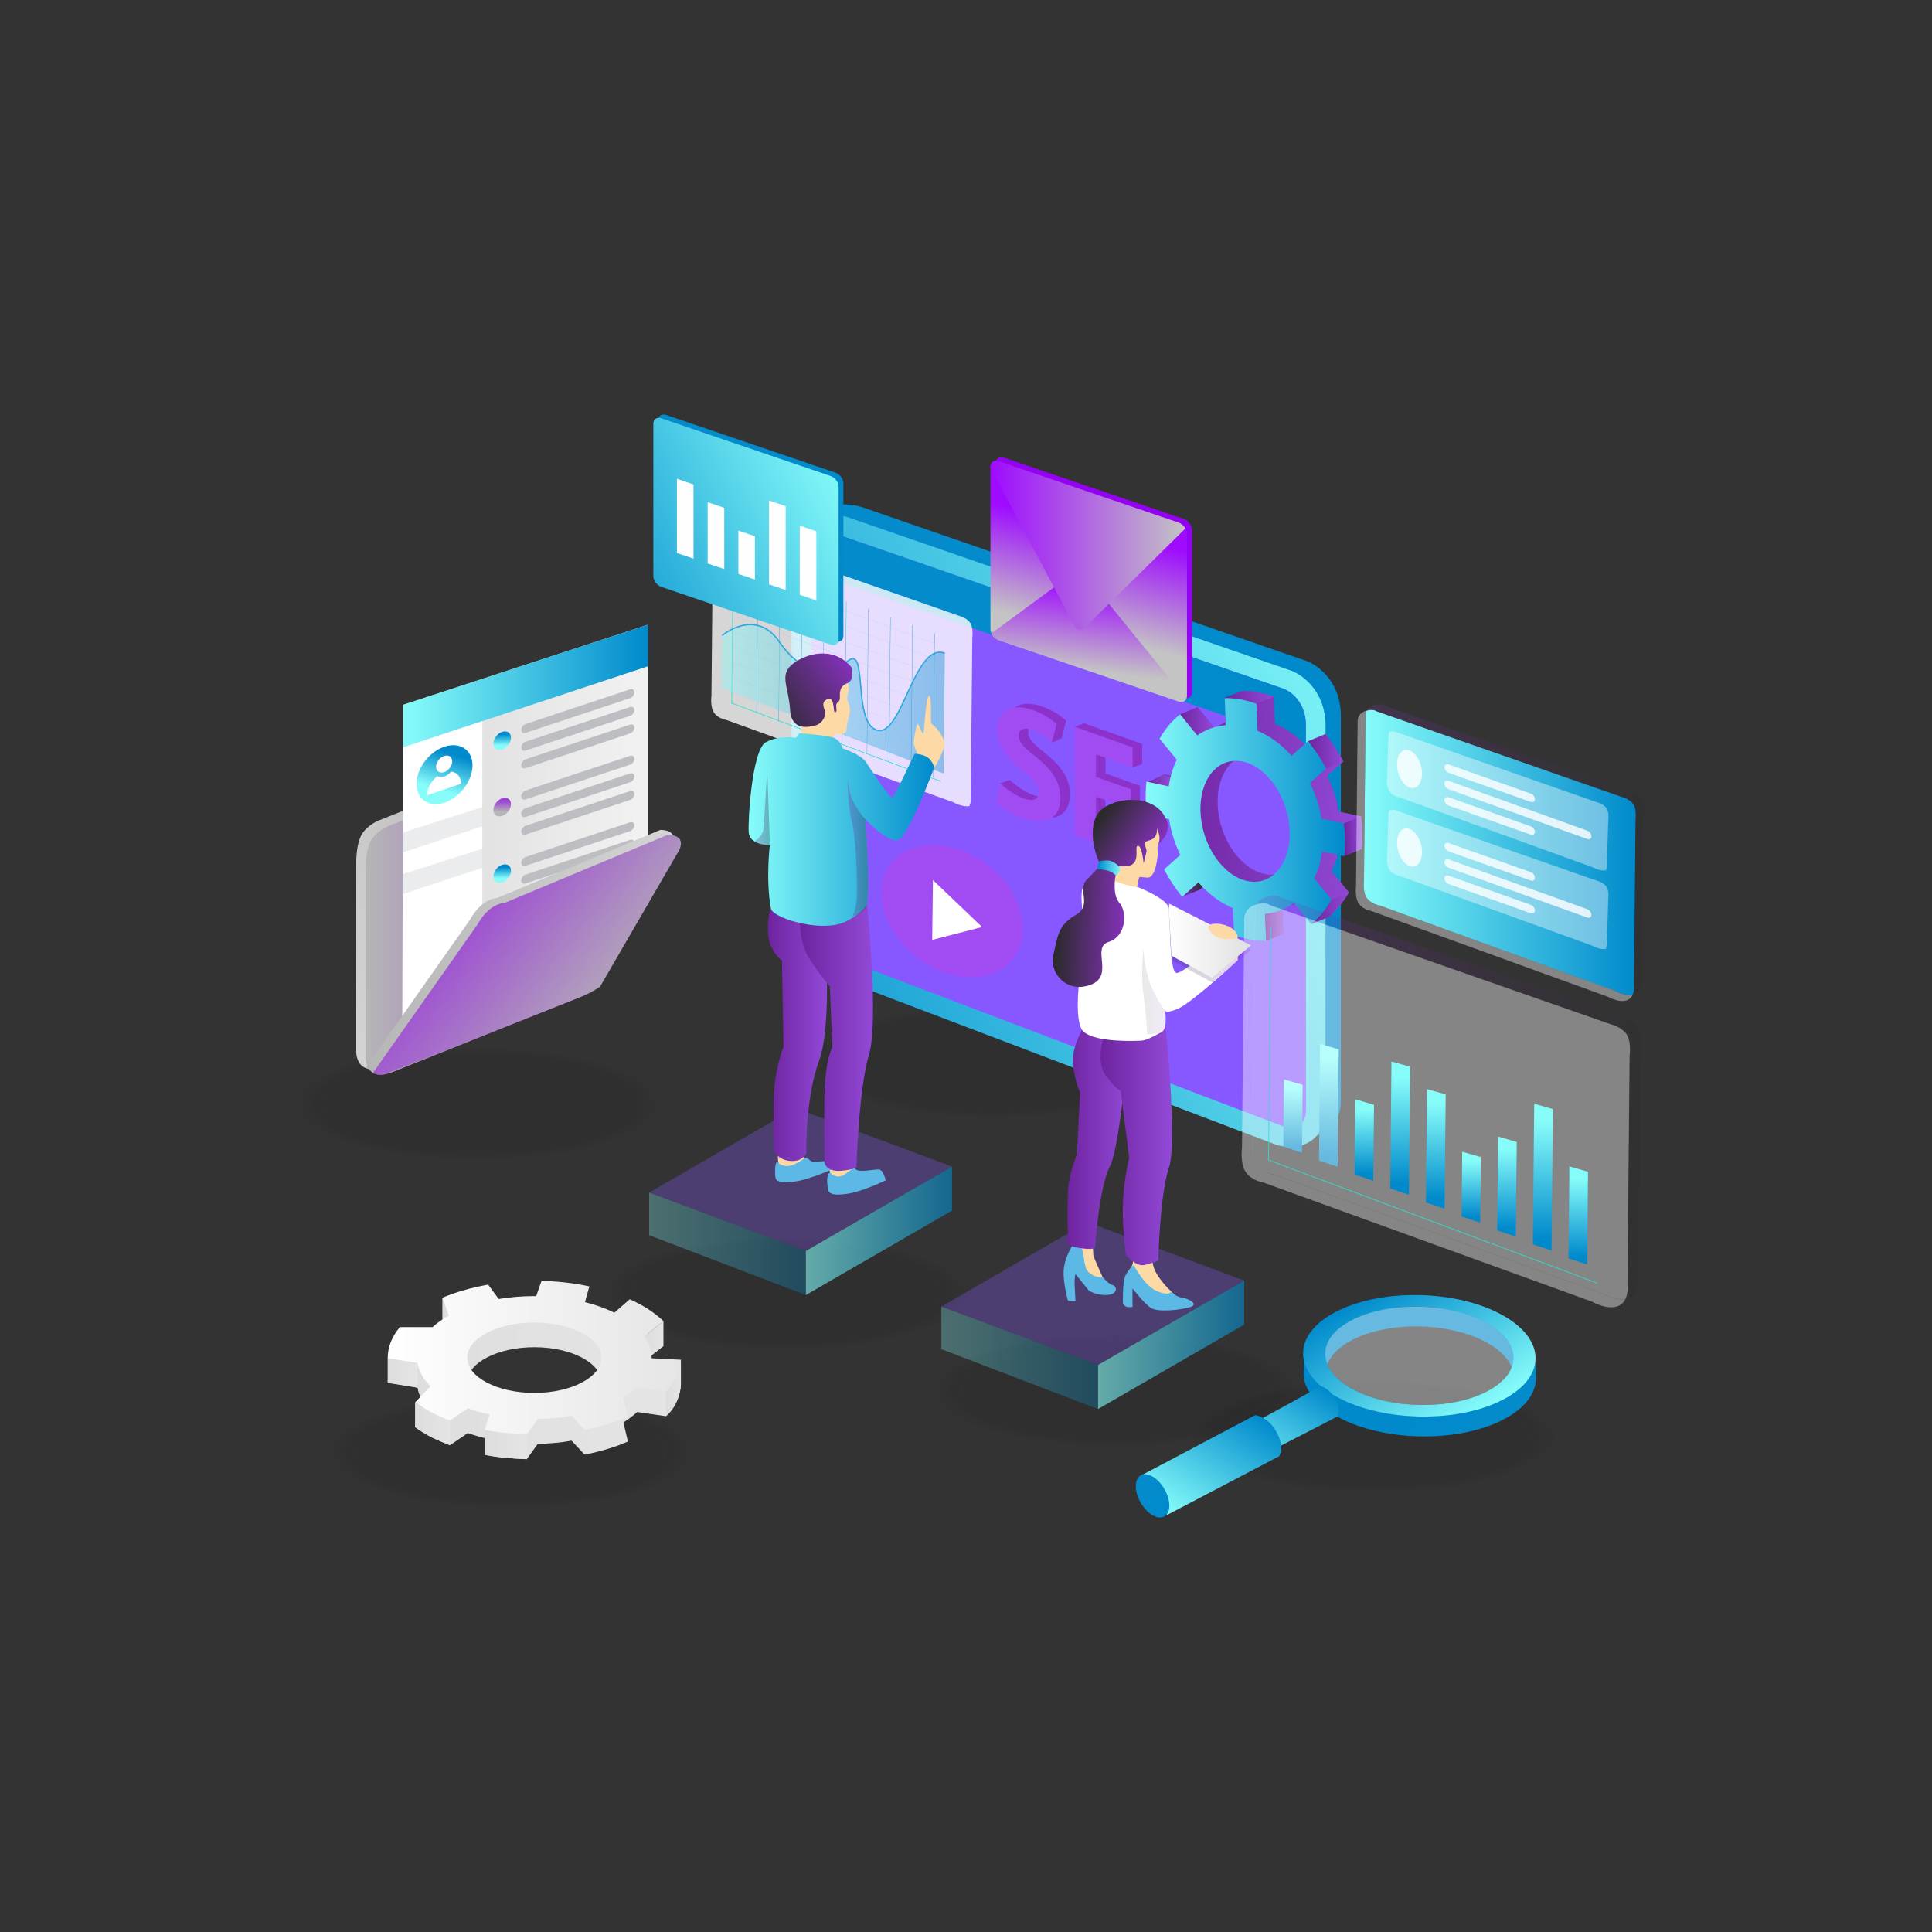 <svg id="SvgjsSvg40786" width="360" height="360" xmlns="http://www.w3.org/2000/svg" version="1.1" xmlns:xlink="http://www.w3.org/1999/xlink" xmlns:svgjs="http://svgjs.com/svgjs"><rect width="100%" height="100%" fill="#333333" stroke="none"/><defs id="SvgjsDefs40787"></defs><g id="SvgjsG40788"><svg xmlns="http://www.w3.org/2000/svg" enable-background="new 0 0 2865.5 2000" viewBox="0 0 2865.5 2000" width="360" height="360"><rect width="2788.9" height="1899.7" x="25.2" y="50.1" fill="none"></rect><g opacity=".1" fill="#b983ff" class="color000 svgShape"><ellipse cx="1473.9" cy="1141.6" fill="#080808" opacity="0" rx="279.4" ry="86.3" class="color000201 svgShape"></ellipse><ellipse cx="1473.9" cy="1141.6" fill="#080808" opacity=".042" rx="274.1" ry="84.7" class="color000201 svgShape"></ellipse><ellipse cx="1473.9" cy="1141.6" fill="#080808" opacity=".083" rx="268.7" ry="83.1" class="color000201 svgShape"></ellipse><ellipse cx="1473.9" cy="1141.6" fill="#080808" opacity=".125" rx="263.4" ry="81.4" class="color000201 svgShape"></ellipse><ellipse cx="1473.9" cy="1141.6" fill="#080808" opacity=".167" rx="258.1" ry="79.8" class="color000201 svgShape"></ellipse><ellipse cx="1473.9" cy="1141.6" fill="#080808" opacity=".208" rx="252.8" ry="78.1" class="color000201 svgShape"></ellipse><ellipse cx="1473.9" cy="1141.6" fill="#080808" opacity=".25" rx="247.5" ry="76.5" class="color000201 svgShape"></ellipse><ellipse cx="1473.9" cy="1141.6" fill="#080808" opacity=".292" rx="242.1" ry="74.8" class="color000201 svgShape"></ellipse><ellipse cx="1473.9" cy="1141.6" fill="#080808" opacity=".333" rx="236.8" ry="73.2" class="color000201 svgShape"></ellipse><ellipse cx="1473.9" cy="1141.6" fill="#080808" opacity=".375" rx="231.5" ry="71.5" class="color000201 svgShape"></ellipse><ellipse cx="1473.9" cy="1141.6" fill="#080808" opacity=".417" rx="226.2" ry="69.9" class="color000201 svgShape"></ellipse><ellipse cx="1473.9" cy="1141.6" fill="#080808" opacity=".458" rx="220.9" ry="68.3" class="color000201 svgShape"></ellipse><ellipse cx="1473.9" cy="1141.6" fill="#080808" opacity=".5" rx="215.5" ry="66.6" class="color000201 svgShape"></ellipse><ellipse cx="1473.9" cy="1141.6" fill="#080808" opacity=".542" rx="210.2" ry="65" class="color000201 svgShape"></ellipse><ellipse cx="1473.9" cy="1141.6" fill="#080808" opacity=".583" rx="204.9" ry="63.3" class="color000201 svgShape"></ellipse><ellipse cx="1473.9" cy="1141.6" fill="#080808" opacity=".625" rx="199.6" ry="61.7" class="color000201 svgShape"></ellipse><ellipse cx="1473.9" cy="1141.6" fill="#080808" opacity=".667" rx="194.3" ry="60" class="color000201 svgShape"></ellipse><ellipse cx="1473.9" cy="1141.6" fill="#080808" opacity=".708" rx="188.9" ry="58.4" class="color000201 svgShape"></ellipse><ellipse cx="1473.9" cy="1141.6" fill="#080808" opacity=".75" rx="183.6" ry="56.7" class="color000201 svgShape"></ellipse><ellipse cx="1473.9" cy="1141.6" fill="#080808" opacity=".792" rx="178.3" ry="55.1" class="color000201 svgShape"></ellipse><ellipse cx="1473.9" cy="1141.6" fill="#080808" opacity=".833" rx="173" ry="53.5" class="color000201 svgShape"></ellipse><ellipse cx="1473.9" cy="1141.6" fill="#080808" opacity=".875" rx="167.7" ry="51.8" class="color000201 svgShape"></ellipse><ellipse cx="1473.9" cy="1141.6" fill="#080808" opacity=".917" rx="162.3" ry="50.2" class="color000201 svgShape"></ellipse><ellipse cx="1473.9" cy="1141.6" fill="#080808" opacity=".958" rx="157" ry="48.5" class="color000201 svgShape"></ellipse><ellipse cx="1473.9" cy="1141.6" fill="#080808" rx="151.7" ry="46.9" class="color000201 svgShape"></ellipse></g><g opacity=".1" fill="#b983ff" class="color000 svgShape"><ellipse cx="1654.9" cy="1629.2" fill="#080808" opacity="0" rx="279.4" ry="86.3" class="color000201 svgShape"></ellipse><ellipse cx="1654.9" cy="1629.2" fill="#080808" opacity=".042" rx="274.1" ry="84.7" class="color000201 svgShape"></ellipse><ellipse cx="1654.9" cy="1629.2" fill="#080808" opacity=".083" rx="268.7" ry="83.1" class="color000201 svgShape"></ellipse><ellipse cx="1654.9" cy="1629.2" fill="#080808" opacity=".125" rx="263.4" ry="81.4" class="color000201 svgShape"></ellipse><ellipse cx="1654.9" cy="1629.2" fill="#080808" opacity=".167" rx="258.1" ry="79.8" class="color000201 svgShape"></ellipse><ellipse cx="1654.9" cy="1629.2" fill="#080808" opacity=".208" rx="252.8" ry="78.1" class="color000201 svgShape"></ellipse><ellipse cx="1654.9" cy="1629.2" fill="#080808" opacity=".25" rx="247.5" ry="76.5" class="color000201 svgShape"></ellipse><ellipse cx="1654.9" cy="1629.2" fill="#080808" opacity=".292" rx="242.1" ry="74.8" class="color000201 svgShape"></ellipse><ellipse cx="1654.9" cy="1629.2" fill="#080808" opacity=".333" rx="236.8" ry="73.2" class="color000201 svgShape"></ellipse><ellipse cx="1654.9" cy="1629.2" fill="#080808" opacity=".375" rx="231.5" ry="71.5" class="color000201 svgShape"></ellipse><ellipse cx="1654.9" cy="1629.2" fill="#080808" opacity=".417" rx="226.2" ry="69.9" class="color000201 svgShape"></ellipse><ellipse cx="1654.9" cy="1629.2" fill="#080808" opacity=".458" rx="220.9" ry="68.3" class="color000201 svgShape"></ellipse><ellipse cx="1654.9" cy="1629.2" fill="#080808" opacity=".5" rx="215.5" ry="66.6" class="color000201 svgShape"></ellipse><ellipse cx="1654.9" cy="1629.2" fill="#080808" opacity=".542" rx="210.2" ry="65" class="color000201 svgShape"></ellipse><ellipse cx="1654.9" cy="1629.2" fill="#080808" opacity=".583" rx="204.9" ry="63.3" class="color000201 svgShape"></ellipse><ellipse cx="1654.9" cy="1629.2" fill="#080808" opacity=".625" rx="199.6" ry="61.7" class="color000201 svgShape"></ellipse><ellipse cx="1654.9" cy="1629.2" fill="#080808" opacity=".667" rx="194.3" ry="60" class="color000201 svgShape"></ellipse><ellipse cx="1654.9" cy="1629.2" fill="#080808" opacity=".708" rx="188.9" ry="58.4" class="color000201 svgShape"></ellipse><ellipse cx="1654.9" cy="1629.2" fill="#080808" opacity=".75" rx="183.6" ry="56.7" class="color000201 svgShape"></ellipse><ellipse cx="1654.9" cy="1629.2" fill="#080808" opacity=".792" rx="178.3" ry="55.1" class="color000201 svgShape"></ellipse><ellipse cx="1654.9" cy="1629.2" fill="#080808" opacity=".833" rx="173" ry="53.5" class="color000201 svgShape"></ellipse><ellipse cx="1654.9" cy="1629.2" fill="#080808" opacity=".875" rx="167.7" ry="51.8" class="color000201 svgShape"></ellipse><ellipse cx="1654.9" cy="1629.2" fill="#080808" opacity=".917" rx="162.3" ry="50.2" class="color000201 svgShape"></ellipse><ellipse cx="1654.9" cy="1629.2" fill="#080808" opacity=".958" rx="157" ry="48.5" class="color000201 svgShape"></ellipse><ellipse cx="1654.9" cy="1629.2" fill="#080808" rx="151.7" ry="46.9" class="color000201 svgShape"></ellipse></g><g opacity=".1" fill="#b983ff" class="color000 svgShape"><ellipse cx="1165.3" cy="1485.8" fill="#080808" opacity="0" rx="279.4" ry="86.3" class="color000201 svgShape"></ellipse><ellipse cx="1165.3" cy="1485.8" fill="#080808" opacity=".042" rx="274.1" ry="84.7" class="color000201 svgShape"></ellipse><ellipse cx="1165.3" cy="1485.8" fill="#080808" opacity=".083" rx="268.7" ry="83.1" class="color000201 svgShape"></ellipse><ellipse cx="1165.3" cy="1485.8" fill="#080808" opacity=".125" rx="263.4" ry="81.4" class="color000201 svgShape"></ellipse><ellipse cx="1165.3" cy="1485.8" fill="#080808" opacity=".167" rx="258.1" ry="79.8" class="color000201 svgShape"></ellipse><ellipse cx="1165.3" cy="1485.8" fill="#080808" opacity=".208" rx="252.8" ry="78.1" class="color000201 svgShape"></ellipse><ellipse cx="1165.3" cy="1485.8" fill="#080808" opacity=".25" rx="247.5" ry="76.5" class="color000201 svgShape"></ellipse><ellipse cx="1165.3" cy="1485.8" fill="#080808" opacity=".292" rx="242.1" ry="74.8" class="color000201 svgShape"></ellipse><ellipse cx="1165.3" cy="1485.8" fill="#080808" opacity=".333" rx="236.8" ry="73.2" class="color000201 svgShape"></ellipse><ellipse cx="1165.3" cy="1485.8" fill="#080808" opacity=".375" rx="231.5" ry="71.5" class="color000201 svgShape"></ellipse><ellipse cx="1165.3" cy="1485.8" fill="#080808" opacity=".417" rx="226.2" ry="69.9" class="color000201 svgShape"></ellipse><ellipse cx="1165.3" cy="1485.8" fill="#080808" opacity=".458" rx="220.9" ry="68.3" class="color000201 svgShape"></ellipse><ellipse cx="1165.3" cy="1485.8" fill="#080808" opacity=".5" rx="215.5" ry="66.6" class="color000201 svgShape"></ellipse><ellipse cx="1165.3" cy="1485.8" fill="#080808" opacity=".542" rx="210.2" ry="65" class="color000201 svgShape"></ellipse><ellipse cx="1165.3" cy="1485.8" fill="#080808" opacity=".583" rx="204.9" ry="63.3" class="color000201 svgShape"></ellipse><ellipse cx="1165.3" cy="1485.8" fill="#080808" opacity=".625" rx="199.6" ry="61.7" class="color000201 svgShape"></ellipse><ellipse cx="1165.3" cy="1485.8" fill="#080808" opacity=".667" rx="194.3" ry="60" class="color000201 svgShape"></ellipse><ellipse cx="1165.3" cy="1485.8" fill="#080808" opacity=".708" rx="188.9" ry="58.4" class="color000201 svgShape"></ellipse><ellipse cx="1165.3" cy="1485.8" fill="#080808" opacity=".75" rx="183.6" ry="56.7" class="color000201 svgShape"></ellipse><ellipse cx="1165.3" cy="1485.8" fill="#080808" opacity=".792" rx="178.3" ry="55.1" class="color000201 svgShape"></ellipse><ellipse cx="1165.3" cy="1485.8" fill="#080808" opacity=".833" rx="173" ry="53.5" class="color000201 svgShape"></ellipse><ellipse cx="1165.3" cy="1485.8" fill="#080808" opacity=".875" rx="167.7" ry="51.8" class="color000201 svgShape"></ellipse><ellipse cx="1165.3" cy="1485.8" fill="#080808" opacity=".917" rx="162.3" ry="50.2" class="color000201 svgShape"></ellipse><ellipse cx="1165.3" cy="1485.8" fill="#080808" opacity=".958" rx="157" ry="48.5" class="color000201 svgShape"></ellipse><ellipse cx="1165.3" cy="1485.8" fill="#080808" rx="151.7" ry="46.9" class="color000201 svgShape"></ellipse></g><g opacity=".1" fill="#b983ff" class="color000 svgShape"><ellipse cx="2037.9" cy="1697.6" fill="#080808" opacity="0" rx="279.4" ry="86.3" class="color000201 svgShape"></ellipse><ellipse cx="2037.9" cy="1697.6" fill="#080808" opacity=".042" rx="274.1" ry="84.7" class="color000201 svgShape"></ellipse><ellipse cx="2037.9" cy="1697.6" fill="#080808" opacity=".083" rx="268.7" ry="83.1" class="color000201 svgShape"></ellipse><ellipse cx="2037.9" cy="1697.6" fill="#080808" opacity=".125" rx="263.4" ry="81.4" class="color000201 svgShape"></ellipse><ellipse cx="2037.9" cy="1697.6" fill="#080808" opacity=".167" rx="258.1" ry="79.8" class="color000201 svgShape"></ellipse><ellipse cx="2037.9" cy="1697.6" fill="#080808" opacity=".208" rx="252.8" ry="78.1" class="color000201 svgShape"></ellipse><ellipse cx="2037.9" cy="1697.6" fill="#080808" opacity=".25" rx="247.5" ry="76.5" class="color000201 svgShape"></ellipse><ellipse cx="2037.9" cy="1697.6" fill="#080808" opacity=".292" rx="242.1" ry="74.8" class="color000201 svgShape"></ellipse><ellipse cx="2037.9" cy="1697.6" fill="#080808" opacity=".333" rx="236.8" ry="73.2" class="color000201 svgShape"></ellipse><ellipse cx="2037.9" cy="1697.6" fill="#080808" opacity=".375" rx="231.5" ry="71.5" class="color000201 svgShape"></ellipse><ellipse cx="2037.9" cy="1697.6" fill="#080808" opacity=".417" rx="226.2" ry="69.9" class="color000201 svgShape"></ellipse><ellipse cx="2037.9" cy="1697.6" fill="#080808" opacity=".458" rx="220.9" ry="68.3" class="color000201 svgShape"></ellipse><ellipse cx="2037.9" cy="1697.6" fill="#080808" opacity=".5" rx="215.5" ry="66.6" class="color000201 svgShape"></ellipse><ellipse cx="2037.9" cy="1697.6" fill="#080808" opacity=".542" rx="210.2" ry="65" class="color000201 svgShape"></ellipse><ellipse cx="2037.9" cy="1697.6" fill="#080808" opacity=".583" rx="204.9" ry="63.3" class="color000201 svgShape"></ellipse><ellipse cx="2037.9" cy="1697.6" fill="#080808" opacity=".625" rx="199.6" ry="61.7" class="color000201 svgShape"></ellipse><ellipse cx="2037.9" cy="1697.6" fill="#080808" opacity=".667" rx="194.3" ry="60" class="color000201 svgShape"></ellipse><ellipse cx="2037.9" cy="1697.6" fill="#080808" opacity=".708" rx="188.9" ry="58.4" class="color000201 svgShape"></ellipse><ellipse cx="2037.9" cy="1697.6" fill="#080808" opacity=".75" rx="183.6" ry="56.7" class="color000201 svgShape"></ellipse><ellipse cx="2037.9" cy="1697.6" fill="#080808" opacity=".792" rx="178.3" ry="55.1" class="color000201 svgShape"></ellipse><ellipse cx="2037.9" cy="1697.6" fill="#080808" opacity=".833" rx="173" ry="53.5" class="color000201 svgShape"></ellipse><ellipse cx="2037.9" cy="1697.6" fill="#080808" opacity=".875" rx="167.7" ry="51.8" class="color000201 svgShape"></ellipse><ellipse cx="2037.9" cy="1697.6" fill="#080808" opacity=".917" rx="162.3" ry="50.2" class="color000201 svgShape"></ellipse><ellipse cx="2037.9" cy="1697.6" fill="#080808" opacity=".958" rx="157" ry="48.5" class="color000201 svgShape"></ellipse><ellipse cx="2037.9" cy="1697.6" fill="#080808" rx="151.7" ry="46.9" class="color000201 svgShape"></ellipse></g><g opacity=".1" fill="#b983ff" class="color000 svgShape"><ellipse cx="706.9" cy="1204.3" fill="#080808" opacity="0" rx="279.4" ry="86.3" class="color000201 svgShape"></ellipse><ellipse cx="706.9" cy="1204.3" fill="#080808" opacity=".042" rx="274.1" ry="84.7" class="color000201 svgShape"></ellipse><ellipse cx="706.9" cy="1204.3" fill="#080808" opacity=".083" rx="268.7" ry="83.1" class="color000201 svgShape"></ellipse><ellipse cx="706.9" cy="1204.3" fill="#080808" opacity=".125" rx="263.4" ry="81.4" class="color000201 svgShape"></ellipse><ellipse cx="706.9" cy="1204.3" fill="#080808" opacity=".167" rx="258.1" ry="79.8" class="color000201 svgShape"></ellipse><ellipse cx="706.9" cy="1204.3" fill="#080808" opacity=".208" rx="252.8" ry="78.1" class="color000201 svgShape"></ellipse><ellipse cx="706.9" cy="1204.3" fill="#080808" opacity=".25" rx="247.5" ry="76.5" class="color000201 svgShape"></ellipse><ellipse cx="706.9" cy="1204.3" fill="#080808" opacity=".292" rx="242.1" ry="74.8" class="color000201 svgShape"></ellipse><ellipse cx="706.9" cy="1204.3" fill="#080808" opacity=".333" rx="236.8" ry="73.2" class="color000201 svgShape"></ellipse><ellipse cx="706.9" cy="1204.3" fill="#080808" opacity=".375" rx="231.5" ry="71.5" class="color000201 svgShape"></ellipse><ellipse cx="706.9" cy="1204.3" fill="#080808" opacity=".417" rx="226.2" ry="69.9" class="color000201 svgShape"></ellipse><ellipse cx="706.9" cy="1204.3" fill="#080808" opacity=".458" rx="220.9" ry="68.3" class="color000201 svgShape"></ellipse><ellipse cx="706.9" cy="1204.3" fill="#080808" opacity=".5" rx="215.5" ry="66.6" class="color000201 svgShape"></ellipse><ellipse cx="706.9" cy="1204.3" fill="#080808" opacity=".542" rx="210.2" ry="65" class="color000201 svgShape"></ellipse><ellipse cx="706.9" cy="1204.3" fill="#080808" opacity=".583" rx="204.9" ry="63.3" class="color000201 svgShape"></ellipse><ellipse cx="706.9" cy="1204.3" fill="#080808" opacity=".625" rx="199.6" ry="61.7" class="color000201 svgShape"></ellipse><ellipse cx="706.9" cy="1204.3" fill="#080808" opacity=".667" rx="194.3" ry="60" class="color000201 svgShape"></ellipse><ellipse cx="706.9" cy="1204.3" fill="#080808" opacity=".708" rx="188.9" ry="58.4" class="color000201 svgShape"></ellipse><ellipse cx="706.9" cy="1204.3" fill="#080808" opacity=".75" rx="183.6" ry="56.7" class="color000201 svgShape"></ellipse><ellipse cx="706.9" cy="1204.3" fill="#080808" opacity=".792" rx="178.3" ry="55.1" class="color000201 svgShape"></ellipse><ellipse cx="706.9" cy="1204.3" fill="#080808" opacity=".833" rx="173" ry="53.5" class="color000201 svgShape"></ellipse><ellipse cx="706.9" cy="1204.3" fill="#080808" opacity=".875" rx="167.7" ry="51.8" class="color000201 svgShape"></ellipse><ellipse cx="706.9" cy="1204.3" fill="#080808" opacity=".917" rx="162.3" ry="50.2" class="color000201 svgShape"></ellipse><ellipse cx="706.9" cy="1204.3" fill="#080808" opacity=".958" rx="157" ry="48.5" class="color000201 svgShape"></ellipse><ellipse cx="706.9" cy="1204.3" fill="#080808" rx="151.7" ry="46.9" class="color000201 svgShape"></ellipse></g><linearGradient id="a" x1="1196.412" x2="1988.727" y1="784.602" y2="784.602" gradientUnits="userSpaceOnUse"><stop offset="0" stop-color="#048bcc" class="stopColor04c6cc svgShape"></stop><stop offset="1" stop-color="#008acc" class="stopColor00c3cc svgShape"></stop></linearGradient><path fill="url(#a)" d="M1936.8,1253.9c-5.7,0-11.7-0.7-18-2.2l-1.9-0.4l-664.6-252.7c-21.5-6.2-58.1-30.5-55.7-82.3l0-539.8     c0.7-30.4,20.8-61.1,57.9-61.1c8.4,0,17.4,1.6,26.7,4.9l657.1,227.5c18.7,7.2,50.4,32.4,50.4,81.2v568.8     c0.3,6.7-0.1,25.4-13.5,40.1C1968.6,1245.2,1956.5,1253.9,1936.8,1253.9z"></path><linearGradient id="b" x1="2093.38" x2="988.581" y1="564.959" y2="1061.666" gradientUnits="userSpaceOnUse"><stop offset="0" stop-color="#87fdfa" class="stopColor63ffcd svgShape"></stop><stop offset="1" stop-color="#008acc" class="stopColor00c3cc svgShape"></stop></linearGradient><path fill="url(#b)" d="M1914.1,1268.3c-5.7,0-11.7-0.7-18-2.2l-1.9-0.4L1229.6,1013c-21.5-6.2-58.1-30.5-55.7-82.3V390.9     c0.7-30.4,20.8-61.1,57.9-61.1c8.4,0,17.4,1.6,26.7,4.9l657.1,227.5c18.7,7.2,50.4,32.4,50.4,81.2v568.8     c0.3,6.7-0.1,25.4-13.5,40.1C1945.9,1259.6,1933.8,1268.3,1914.1,1268.3z"></path><path fill="#8758ff" d="M1902.7,1237.6l-496.9-188.9l-27.1-10.3l-140-53.2c0,0-38-9.5-35.6-53.8V391.5c0,0,1-44.8,45.9-29.3     l656.2,227.1c0,0,31.7,12.2,31.7,54v569.8C1936.8,1213.1,1939.9,1246.3,1902.7,1237.6z" class="colore8eae9 svgShape"></path><linearGradient id="c" x1="1203.071" x2="1936.762" y1="514.773" y2="514.773" gradientUnits="userSpaceOnUse"><stop offset="0" stop-color="#048bcc" class="stopColor04c6cc svgShape"></stop><stop offset="1" stop-color="#008acc" class="stopColor00c3cc svgShape"></stop></linearGradient><path fill="url(#c)" d="M1936.8,643.4v27.2l-733.7-254.9v-24.2c0,0,1-44.8,45.9-29.3l656.2,227.1     C1905.1,589.4,1936.8,601.6,1936.8,643.4z"></path><path fill="#a14bf3" d="M1513.3,919.3c15,54.2-18.1,97.7-74,97.2c-55.9-0.5-113.5-44.8-128.5-99c-15-54.2,18.1-97.7,74-97.2     C1440.7,820.8,1498.2,865.1,1513.3,919.3z" class="colorf34b6e svgShape"></path><polygon fill="#ffffff" points="1383.7 872.6 1382.6 961.3 1456.6 942.2" class="colorfff svgShape"></polygon><path fill="#ffffff" d="M1442.1,512.8l-2.3,235c0,0,1.3,8.3-2.1,15.1c-10.8,1.7-23.6-5.7-23.6-5.7l-336.7-122.1    c0,0-11.7-1.7-18.1-10.4c-6.4-8.7-4.1-25.5-4.1-25.5l2.2-232.1c0,0-0.7-4.8,1.7-9.5c9.8-2.7,13.7,0.9,13.7,0.9l349.6,122.1    c0,0,9.6,2,15.7,9.3C1444.3,497.2,1442.1,512.8,1442.1,512.8z" opacity=".8" class="colorfff svgShape"></path><linearGradient id="d" x1="1676.967" x2="1973.706" y1="758.185" y2="758.185" gradientTransform="matrix(.988 -.004 .04 1.012 39.067 11.476)" gradientUnits="userSpaceOnUse"><stop offset="0" stop-color="#6e249f" class="stopColor6a3bc4 svgShape"></stop><stop offset="1" stop-color="#9249d7" class="stopColor8c58dd svgShape"></stop></linearGradient><path fill="url(#d)" d="M1986.6,819.7l33,7c1.6-16,1.3-32.4-0.9-48.7l-33.1-7c-3-18.3-8.9-36.3-17.1-53l24-21.4      c-7.7-14.5-16.7-28.1-27.1-40.4l-24.1,21.5c-10.9-12.3-23.5-22.7-37.4-30.6c-4.4-2.5-8.7-4.7-13.1-6.5l-1.6-40      c-16-5.9-31.9-8.6-47.1-8.3l1.6,40c-15.4,1.2-29.8,6.3-42.3,15.2L1776,616c-11.8,9.5-22.1,21.6-30.3,36.2l25.5,31.2      c-3.8,7.7-6.9,16.2-9.2,25.4c-1.2,4.6-2.1,9.3-2.8,14l-33-7c-1.7,16-1.5,32.3,0.6,48.6l32.9,7c2.8,18.3,8.5,36.4,16.7,53.2      l-24,21.4c7.5,14.5,16.5,28.2,26.8,40.7l24-21.4c11.1,12.8,24.1,23.7,38.4,31.8c4.4,2.5,8.8,4.7,13.1,6.5l1.6,40      c16,5.9,31.8,8.6,47.1,8.3l-1.6-40c15.8-1.2,30.6-6.7,43.3-15.9l25.5,31.2c11.7-9.6,21.9-21.9,30-36.6l-25.6-31.3      c3.6-7.4,6.5-15.4,8.7-24.2C1984.9,830.2,1985.9,825,1986.6,819.7z M1888.5,864.5c-35.5,2.1-71.5-36.3-80.5-85.8      c-9-49.5,12.4-91.3,47.9-93.4c35.4-2.1,71.5,36.3,80.5,85.8C1945.4,820.5,1924,862.4,1888.5,864.5z"></path><linearGradient id="e" x1="1897.498" x2="1949.569" y1="669.11" y2="669.11" gradientTransform="matrix(.988 -.004 .04 1.012 39.067 11.476)" gradientUnits="userSpaceOnUse"><stop offset="0" stop-color="#6e249f" class="stopColor6a3bc4 svgShape"></stop><stop offset="1" stop-color="#9249d7" class="stopColor8c58dd svgShape"></stop></linearGradient><path fill="url(#e)" d="M1965.4,656.2l-25.6,10.5c0,0,18.5,22.8,27.1,40.4l25.6-10.5C1992.5,696.6,1973.2,662.3,1965.4,656.2z"></path><linearGradient id="f" x1="1773.696" x2="1849.004" y1="589.601" y2="589.601" gradientTransform="matrix(.988 -.004 .04 1.012 39.067 11.476)" gradientUnits="userSpaceOnUse"><stop offset="0" stop-color="#6e249f" class="stopColor6a3bc4 svgShape"></stop><stop offset="1" stop-color="#9249d7" class="stopColor8c58dd svgShape"></stop></linearGradient><path fill="url(#f)" d="M1889.3,600.5l-25.6,10.5c0,0-10.6-4.9-23.6-6.5c-13-1.6-25.1-1.9-25.1-1.9l27.2-10.5      C1842.2,592.2,1866.3,591.3,1889.3,600.5z"></path><linearGradient id="g" x1="1707.339" x2="1757.192" y1="624.26" y2="624.26" gradientTransform="matrix(.988 -.004 .04 1.012 39.067 11.476)" gradientUnits="userSpaceOnUse"><stop offset="0" stop-color="#6e249f" class="stopColor6a3bc4 svgShape"></stop><stop offset="1" stop-color="#9249d7" class="stopColor8c58dd svgShape"></stop></linearGradient><polygon fill="url(#g)" points="1776 616 1750.4 626.6 1776 657.8 1800.4 646"></polygon><linearGradient id="h" x1="1945.389" x2="1972.759" y1="793.665" y2="793.665" gradientTransform="matrix(.988 -.004 .04 1.012 39.067 11.476)" gradientUnits="userSpaceOnUse"><stop offset="0" stop-color="#6e249f" class="stopColor6a3bc4 svgShape"></stop><stop offset="1" stop-color="#9249d7" class="stopColor8c58dd svgShape"></stop></linearGradient><polygon fill="url(#h)" points="1993.1 788.5 2018.6 778 2019.5 826.7 1994 837.2"></polygon><linearGradient id="i" x1="1891.662" x2="1949.788" y1="899.104" y2="899.104" gradientTransform="matrix(.988 -.004 .04 1.012 39.067 11.476)" gradientUnits="userSpaceOnUse"><stop offset="0" stop-color="#6e249f" class="stopColor6a3bc4 svgShape"></stop><stop offset="1" stop-color="#9249d7" class="stopColor8c58dd svgShape"></stop></linearGradient><path fill="url(#i)" d="M2000.5,890.9l-25.6,10.5l-30,36.6l25.6-10.5C1970.5,927.5,1990.1,909.5,2000.5,890.9z"></path><linearGradient id="j" x1="1822.675" x2="1848.986" y1="923.653" y2="923.653" gradientTransform="matrix(.988 -.004 .04 1.012 39.067 11.476)" gradientUnits="userSpaceOnUse"><stop offset="0" stop-color="#6e249f" class="stopColor6a3bc4 svgShape"></stop><stop offset="1" stop-color="#9249d7" class="stopColor8c58dd svgShape"></stop></linearGradient><polygon fill="url(#j)" points="1877.7 962.7 1903.3 952.2 1901.9 916.6 1876.1 922.6"></polygon><linearGradient id="k" x1="1699.575" x2="1730.769" y1="870.944" y2="870.944" gradientTransform="matrix(.988 -.004 .04 1.012 39.067 11.476)" gradientUnits="userSpaceOnUse"><stop offset="0" stop-color="#8431bb" class="stopColor4a31bb svgShape"></stop><stop offset="1" stop-color="#2a2a2a" class="stopColor1e183d svgShape"></stop></linearGradient><polygon fill="url(#k)" points="1753.5 897.4 1779.1 886.9 1783.8 882.7 1777.5 876"></polygon><linearGradient id="l" x1="1652.607" x2="1689.384" y1="710.786" y2="710.786" gradientTransform="matrix(.988 -.004 .04 1.012 39.067 11.476)" gradientUnits="userSpaceOnUse"><stop offset="0" stop-color="#6e249f" class="stopColor6a3bc4 svgShape"></stop><stop offset="1" stop-color="#9249d7" class="stopColor8c58dd svgShape"></stop></linearGradient><polygon fill="url(#l)" points="1726.1 716 1700.4 728.4 1733.6 733.5 1736.3 719.4"></polygon><linearGradient id="m" x1="1699.399" x2="1994.978" y1="782.666" y2="782.666" gradientUnits="userSpaceOnUse"><stop offset="0" stop-color="#87fdfa" class="stopColor63ffcd svgShape"></stop><stop offset="1" stop-color="#008acc" class="stopColor00c3cc svgShape"></stop></linearGradient><path fill="url(#m)" d="M1961,830.2l33,7c1.6-16,1.2-32.4-0.9-48.7l-33.1-7c-3-18.3-8.9-36.3-17.1-53l24-21.4      c-7.7-14.5-16.7-28.1-27.1-40.4l-24.1,21.5c-10.9-12.3-23.5-22.7-37.4-30.6c-4.4-2.5-8.7-4.7-13.1-6.5l-1.6-40      c-16-5.9-31.9-8.6-47.1-8.3l1.6,40c-15.4,1.2-29.8,6.4-42.3,15.2l-25.6-31.3c-11.8,9.5-22.1,21.6-30.3,36.2l25.5,31.2      c-3.8,7.7-6.9,16.2-9.2,25.4c-1.2,4.6-2.1,9.3-2.8,14l-33-7c-1.7,16-1.5,32.3,0.6,48.6l32.9,7c2.8,18.3,8.5,36.4,16.7,53.2      l-24,21.4c7.5,14.5,16.5,28.2,26.8,40.7l24-21.4c11.1,12.8,24.1,23.7,38.4,31.8c4.4,2.5,8.8,4.7,13.1,6.5l1.6,40      c16,5.9,31.8,8.6,47.1,8.3l-1.6-40c15.8-1.2,30.6-6.7,43.3-15.9l25.5,31.2c11.7-9.6,21.9-21.9,30-36.6l-25.5-31.3      c3.5-7.4,6.5-15.4,8.7-24.2C1959.3,840.7,1960.3,835.5,1961,830.2z M1863,875c-35.4,2.1-71.5-36.3-80.5-85.8      c-9-49.5,12.4-91.3,47.9-93.4c35.4-2.1,71.5,36.3,80.5,85.8C1919.9,831,1898.4,872.9,1863,875z"></path><path fill="#8c31c9" d="M1497.6 723.9c8.5 8 21.5 17.7 34.9 22.5 14.5 5.2 22.1 1 22.1-9.5 0-10-6.6-18.1-23.3-31-23.1-17.5-38.2-37.7-38.2-61.1 0-27.4 19.8-41.3 52.7-29.6 15.7 5.6 27.3 13.5 35.5 20.8l-7 26.8c-1.7-1.5-11.7 6.9-14.1 5.1-5.7-4.4-5.5-19.7-15-23.1-13.6-4.9-20.2-.1-20.2 8.3 0 10.3 7.8 17.6 25.8 31.9 24.6 19.3 36.1 38.2 36.1 60.8 0 26.9-18 43.4-56.2 29.8-15.9-5.7-31.6-16-39.4-23.8l-7.7-22.7L1497.6 723.9zM1690.9 762.3l-15.4 4.6-35.8-22.8v38.2l57.2 20.4v29.8l-14.1 5.1-74.7-36.7L1594 645.1l14.1-5.1 85.9 30.6v29.8l-14.1 5.1-40.2-24.4v33.4l51.2 18.3V762.3z" class="colorc93155 svgShape"></path><path fill="#a14bf3" d="M1483.5 729c8.5 8 21.5 17.7 34.9 22.5 14.5 5.2 22.1 1 22.1-9.5 0-10-6.6-18.1-23.3-31-23.1-17.5-38.2-37.7-38.2-61.1 0-27.4 19.8-41.3 52.7-29.6 15.7 5.6 27.3 13.5 35.5 20.8l-7 26.8c-5.6-5.1-15.5-13.1-29.1-18-13.6-4.9-20.2-.1-20.2 8.3 0 10.3 7.8 17.6 25.8 31.9 24.6 19.3 36.1 38.2 36.1 60.8 0 26.9-18 43.4-56.2 29.8-15.9-5.7-31.6-16-39.4-23.8L1483.5 729zM1676.8 767.4l-51.2-18.3v38.2l57.2 20.4v29.8l-88.8-31.7V645.1l85.9 30.6v29.8l-54.3-19.4v33.4l51.2 18.3V767.4z" class="colorf34b6e svgShape"></path><polyline fill="none" stroke="#2fe0cc" stroke-miterlimit="10" points="1087.4 390.8 1085.3 610.1 1395.2 726.1"></polyline><line x1="1124.2" x2="1122.2" y1="412.3" y2="625.6" fill="none" stroke="#2fa7e0" stroke-miterlimit="10" stroke-width=".5" class="colorStroke2fe0cc svgStroke"></line><line x1="1157" x2="1154.9" y1="424" y2="637.4" fill="none" stroke="#2fa7e0" stroke-miterlimit="10" stroke-width=".5" class="colorStroke2fe0cc svgStroke"></line><line x1="1189.7" x2="1187.7" y1="435.8" y2="649.2" fill="none" stroke="#2fa7e0" stroke-miterlimit="10" stroke-width=".5" class="colorStroke2fe0cc svgStroke"></line><line x1="1222.4" x2="1220.4" y1="447.6" y2="660.9" fill="none" stroke="#2fa7e0" stroke-miterlimit="10" stroke-width=".5" class="colorStroke2fe0cc svgStroke"></line><line x1="1255.2" x2="1253.1" y1="459.3" y2="672.7" fill="none" stroke="#2fa7e0" stroke-miterlimit="10" stroke-width=".5" class="colorStroke2fe0cc svgStroke"></line><line x1="1287.9" x2="1285.9" y1="471.1" y2="684.5" fill="none" stroke="#2fa7e0" stroke-miterlimit="10" stroke-width=".5" class="colorStroke2fe0cc svgStroke"></line><line x1="1320.7" x2="1318.6" y1="482.9" y2="696.2" fill="none" stroke="#2fa7e0" stroke-miterlimit="10" stroke-width=".5" class="colorStroke2fe0cc svgStroke"></line><line x1="1353.4" x2="1351.3" y1="494.6" y2="708" fill="none" stroke="#2fa7e0" stroke-miterlimit="10" stroke-width=".5" class="colorStroke2fe0cc svgStroke"></line><line x1="1386.1" x2="1384.1" y1="506.4" y2="719.8" fill="none" stroke="#2fa7e0" stroke-miterlimit="10" stroke-width=".5" class="colorStroke2fe0cc svgStroke"></line><linearGradient id="n" x1="1066.455" x2="1396.925" y1="641.611" y2="641.611" gradientTransform="matrix(1 .01 -.01 1 9.953 -49.592)" gradientUnits="userSpaceOnUse"><stop offset="0" stop-color="#87fdfa" class="stopColor63ffcd svgShape"></stop><stop offset="1" stop-color="#008acc" class="stopColor00c3cc svgShape"></stop></linearGradient><path fill="url(#n)" d="M1071.1,509.8c0,0,49.3-42.1,84.9,9.5c35.6,51.6,73.4,49.4,102.4,27.6c29-21.8,5.7,93.8,42.8,103.4     c37.1,9.6,54.9-131.2,100.1-114.2l-1.7,178.5l-329.3-127.3L1071.1,509.8z" opacity=".4"></path><line x1="1087.2" x2="1087.9" y1="411.9" y2="412.2" fill="none" stroke="#94b3fd" stroke-miterlimit="10" stroke-width=".25" class="colorStrokeaeb7b6 svgStroke"></line><line x1="1088.6" x2="1384.9" y1="412.4" y2="521.1" fill="none" stroke="#94b3fd" stroke-dasharray="1 .5" stroke-miterlimit="10" stroke-width=".25" class="colorStrokeaeb7b6 svgStroke"></line><line x1="1385.3" x2="1386" y1="521.2" y2="521.5" fill="none" stroke="#94b3fd" stroke-miterlimit="10" stroke-width=".25" class="colorStrokeaeb7b6 svgStroke"></line><line x1="1087" x2="1087.7" y1="434.8" y2="435.1" fill="none" stroke="#94b3fd" stroke-miterlimit="10" stroke-width=".25" class="colorStrokeaeb7b6 svgStroke"></line><line x1="1088.4" x2="1384.7" y1="435.3" y2="544" fill="none" stroke="#94b3fd" stroke-dasharray="1 .5" stroke-miterlimit="10" stroke-width=".25" class="colorStrokeaeb7b6 svgStroke"></line><line x1="1385.1" x2="1385.8" y1="544.1" y2="544.4" fill="none" stroke="#94b3fd" stroke-miterlimit="10" stroke-width=".25" class="colorStrokeaeb7b6 svgStroke"></line><line x1="1086.7" x2="1087.4" y1="457.7" y2="458" fill="none" stroke="#94b3fd" stroke-miterlimit="10" stroke-width=".25" class="colorStrokeaeb7b6 svgStroke"></line><line x1="1088.1" x2="1384.5" y1="458.2" y2="566.9" fill="none" stroke="#94b3fd" stroke-dasharray="1 .5" stroke-miterlimit="10" stroke-width=".25" class="colorStrokeaeb7b6 svgStroke"></line><line x1="1384.9" x2="1385.6" y1="567" y2="567.3" fill="none" stroke="#94b3fd" stroke-miterlimit="10" stroke-width=".25" class="colorStrokeaeb7b6 svgStroke"></line><line x1="1086.5" x2="1087.2" y1="480.6" y2="480.9" fill="none" stroke="#94b3fd" stroke-miterlimit="10" stroke-width=".25" class="colorStrokeaeb7b6 svgStroke"></line><line x1="1087.9" x2="1384.3" y1="481.1" y2="589.8" fill="none" stroke="#94b3fd" stroke-dasharray="1 .5" stroke-miterlimit="10" stroke-width=".25" class="colorStrokeaeb7b6 svgStroke"></line><line x1="1384.6" x2="1385.3" y1="589.9" y2="590.2" fill="none" stroke="#94b3fd" stroke-miterlimit="10" stroke-width=".25" class="colorStrokeaeb7b6 svgStroke"></line><g fill="#b983ff" class="color000 svgShape"><line x1="1086.3" x2="1087" y1="503.5" y2="503.8" fill="none" stroke="#94b3fd" stroke-miterlimit="10" stroke-width=".25" class="colorStrokeaeb7b6 svgStroke"></line><line x1="1087.7" x2="1384.1" y1="504" y2="612.7" fill="none" stroke="#94b3fd" stroke-dasharray="1 .5" stroke-miterlimit="10" stroke-width=".25" class="colorStrokeaeb7b6 svgStroke"></line><line x1="1384.4" x2="1385.1" y1="612.9" y2="613.1" fill="none" stroke="#94b3fd" stroke-miterlimit="10" stroke-width=".25" class="colorStrokeaeb7b6 svgStroke"></line></g><g fill="#b983ff" class="color000 svgShape"><line x1="1086.1" x2="1086.8" y1="526.4" y2="526.7" fill="none" stroke="#94b3fd" stroke-miterlimit="10" stroke-width=".25" class="colorStrokeaeb7b6 svgStroke"></line><line x1="1087.5" x2="1383.8" y1="526.9" y2="635.6" fill="none" stroke="#94b3fd" stroke-dasharray="1 .5" stroke-miterlimit="10" stroke-width=".25" class="colorStrokeaeb7b6 svgStroke"></line><line x1="1384.2" x2="1384.9" y1="635.8" y2="636" fill="none" stroke="#94b3fd" stroke-miterlimit="10" stroke-width=".25" class="colorStrokeaeb7b6 svgStroke"></line></g><g fill="#b983ff" class="color000 svgShape"><line x1="1085.9" x2="1086.6" y1="549.3" y2="549.6" fill="none" stroke="#94b3fd" stroke-miterlimit="10" stroke-width=".25" class="colorStrokeaeb7b6 svgStroke"></line><line x1="1087.3" x2="1383.6" y1="549.8" y2="658.5" fill="none" stroke="#94b3fd" stroke-dasharray="1 .5" stroke-miterlimit="10" stroke-width=".25" class="colorStrokeaeb7b6 svgStroke"></line><line x1="1384" x2="1384.7" y1="658.7" y2="658.9" fill="none" stroke="#94b3fd" stroke-miterlimit="10" stroke-width=".25" class="colorStrokeaeb7b6 svgStroke"></line></g><g fill="#b983ff" class="color000 svgShape"><line x1="1085.6" x2="1086.3" y1="572.2" y2="572.5" fill="none" stroke="#94b3fd" stroke-miterlimit="10" stroke-width=".25" class="colorStrokeaeb7b6 svgStroke"></line><line x1="1087" x2="1383.4" y1="572.7" y2="681.4" fill="none" stroke="#94b3fd" stroke-dasharray="1 .5" stroke-miterlimit="10" stroke-width=".25" class="colorStrokeaeb7b6 svgStroke"></line><line x1="1383.7" x2="1384.4" y1="681.6" y2="681.8" fill="none" stroke="#94b3fd" stroke-miterlimit="10" stroke-width=".25" class="colorStrokeaeb7b6 svgStroke"></line></g><g fill="#b983ff" class="color000 svgShape"><line x1="1085.4" x2="1086.1" y1="595.1" y2="595.4" fill="none" stroke="#94b3fd" stroke-miterlimit="10" stroke-width=".25" class="colorStrokeaeb7b6 svgStroke"></line><line x1="1086.8" x2="1383.2" y1="595.7" y2="704.3" fill="none" stroke="#94b3fd" stroke-dasharray="1 .5" stroke-miterlimit="10" stroke-width=".25" class="colorStrokeaeb7b6 svgStroke"></line><line x1="1383.5" x2="1384.2" y1="704.5" y2="704.7" fill="none" stroke="#94b3fd" stroke-miterlimit="10" stroke-width=".25" class="colorStrokeaeb7b6 svgStroke"></line></g><path fill="none" stroke="#2fa7e0" stroke-miterlimit="10" stroke-width="2" d="M1071.1,509.8c0,0,49.3-42.1,84.9,9.5c35.6,51.6,73.4,49.4,102.4,27.6c29-21.8,5.7,93.8,42.8,103.4     c37.1,9.6,54.9-131.2,100.1-114.2" class="colorStroke2fe0cc svgStroke"></path><g fill="#b983ff" class="color000 svgShape"><linearGradient id="o" x1="1919.819" x2="1919.819" y1="1211.879" y2="1298.612" gradientTransform="matrix(1 .01 -.01 1 9.953 -49.592)" gradientUnits="userSpaceOnUse"><stop offset="0" stop-color="#87fdfa" class="stopColor63ffcd svgShape"></stop><stop offset="1" stop-color="#008acc" class="stopColor00c3cc svgShape"></stop></linearGradient><polygon fill="url(#o)" points="1904.4 1168.2 1903.4 1267.8 1931.1 1277 1932.1 1176.2"></polygon><linearGradient id="p" x1="1972.878" x2="1972.878" y1="1167.137" y2="1312.462" gradientTransform="matrix(1 .01 -.01 1 9.953 -49.592)" gradientUnits="userSpaceOnUse"><stop offset="0" stop-color="#87fdfa" class="stopColor63ffcd svgShape"></stop><stop offset="1" stop-color="#008acc" class="stopColor00c3cc svgShape"></stop></linearGradient><polygon fill="url(#p)" points="1957.9 1115.6 1956.3 1288.6 1984 1297.7 1985.6 1123.6"></polygon><linearGradient id="q" x1="1864.006" x2="2433.866" y1="1194.774" y2="1194.774" gradientUnits="userSpaceOnUse"><stop offset="0" stop-color="#8431bb" class="stopColor4a31bb svgShape"></stop><stop offset="1" stop-color="#2a2a2a" class="stopColor1e183d svgShape"></stop></linearGradient><path fill="url(#q)" d="M2433.3,1121.2l-3.2,339.3c0,0,3.7,23.7-12.7,31.6c-2.1,1-4.4,1.7-6.7,2c4.9-9.8,3.1-21.8,3.1-21.8     l3.2-339.4c0,0,3.2-22.5-5.6-33c-8.8-10.6-22.7-13.4-22.7-13.4l-505-176.5c0,0-5.6-5.1-19.7-1.3c2-4.1,5.7-8.1,12.2-10.4     c17.2-6.2,23.8,0,23.8,0l505,176.4c0,0,13.9,2.8,22.7,13.4C2436.5,1098.6,2433.3,1121.2,2433.3,1121.2z" opacity=".2"></path><path fill="#ffffff" d="M2417,1132.8l-3.2,339.4c0,0,1.9,12-3.1,21.8c-15.6,2.5-34.1-8.2-34.1-8.2l-486.3-176.3     c0,0-16.9-2.5-26.1-15.1c-9.2-12.6-6-36.8-6-36.8l3.3-335.3c0,0-1-7,2.4-13.8c0.1,0,0.1,0,0.1,0c14.1-3.9,19.7,1.3,19.7,1.3     l505,176.5c0,0,13.9,2.9,22.7,13.4C2420.2,1110.4,2417,1132.8,2417,1132.8z" opacity=".4" class="colorfff svgShape"></path><path fill="#ffffff" d="M2410.8,1494.1c-1.9,3.9-4.9,7.4-9.6,9.7c-16.3,7.9-40.7-6.2-40.7-6.2l-486.3-176.3c0,0-16.9-2.4-26.1-15     c-9.3-12.6-6-36.8-6-36.8l3.3-335.3c0,0-2.5-18.1,14.7-24.3c1.4-0.5,2.8-0.9,4-1.3c-3.4,6.7-2.4,13.8-2.4,13.8l-3.3,335.3     c0,0-3.2,24.2,6,36.8c9.3,12.6,26.1,15.1,26.1,15.1l486.3,176.3C2376.7,1485.9,2395.2,1496.6,2410.8,1494.1z" opacity=".4" class="colorfff svgShape"></path><linearGradient id="r" x1="2025.934" x2="2025.934" y1="1241.855" y2="1338.026" gradientTransform="matrix(1 .01 -.01 1 9.953 -49.592)" gradientUnits="userSpaceOnUse"><stop offset="0" stop-color="#87fdfa" class="stopColor63ffcd svgShape"></stop><stop offset="1" stop-color="#008acc" class="stopColor00c3cc svgShape"></stop></linearGradient><polygon fill="url(#r)" points="2010.2 1197.8 2009.1 1309.3 2036.8 1318.5 2037.9 1205.8"></polygon><linearGradient id="s" x1="2078.994" x2="2078.994" y1="1193.842" y2="1351.553" gradientTransform="matrix(1 .01 -.01 1 9.953 -49.592)" gradientUnits="userSpaceOnUse"><stop offset="0" stop-color="#87fdfa" class="stopColor63ffcd svgShape"></stop><stop offset="1" stop-color="#008acc" class="stopColor00c3cc svgShape"></stop></linearGradient><polygon fill="url(#s)" points="2063.8 1141.6 2062 1330 2089.7 1339.2 2091.5 1149.5"></polygon><linearGradient id="t" x1="2132.061" x2="2132.061" y1="1231.969" y2="1373.519" gradientTransform="matrix(1 .01 -.01 1 9.953 -49.592)" gradientUnits="userSpaceOnUse"><stop offset="0" stop-color="#87fdfa" class="stopColor63ffcd svgShape"></stop><stop offset="1" stop-color="#008acc" class="stopColor00c3cc svgShape"></stop></linearGradient><polygon fill="url(#t)" points="2116.5 1182.5 2114.9 1350.8 2142.6 1359.9 2144.2 1190.5"></polygon><linearGradient id="u" x1="2185.13" x2="2185.13" y1="1316.178" y2="1400.023" gradientTransform="matrix(1 .01 -.01 1 9.953 -49.592)" gradientUnits="userSpaceOnUse"><stop offset="0" stop-color="#87fdfa" class="stopColor63ffcd svgShape"></stop><stop offset="1" stop-color="#008acc" class="stopColor00c3cc svgShape"></stop></linearGradient><polygon fill="url(#u)" points="2168.7 1275.5 2167.8 1371.5 2195.4 1380.7 2196.4 1283.4"></polygon><linearGradient id="v" x1="2238.185" x2="2238.185" y1="1298.142" y2="1416.492" gradientTransform="matrix(1 .01 -.01 1 9.953 -49.592)" gradientUnits="userSpaceOnUse"><stop offset="0" stop-color="#87fdfa" class="stopColor63ffcd svgShape"></stop><stop offset="1" stop-color="#008acc" class="stopColor00c3cc svgShape"></stop></linearGradient><polygon fill="url(#v)" points="2222 1253 2220.6 1392.2 2248.3 1401.4 2249.6 1261"></polygon><linearGradient id="w" x1="2291.246" x2="2291.246" y1="1256.806" y2="1430.665" gradientTransform="matrix(1 .01 -.01 1 9.953 -49.592)" gradientUnits="userSpaceOnUse"><stop offset="0" stop-color="#87fdfa" class="stopColor63ffcd svgShape"></stop><stop offset="1" stop-color="#008acc" class="stopColor00c3cc svgShape"></stop></linearGradient><polygon fill="url(#w)" points="2275.5 1204.3 2273.5 1412.9 2301.2 1422.1 2303.2 1212.2"></polygon><linearGradient id="x" x1="2344.297" x2="2344.297" y1="1341.003" y2="1457.157" gradientTransform="matrix(1 .01 -.01 1 9.953 -49.592)" gradientUnits="userSpaceOnUse"><stop offset="0" stop-color="#87fdfa" class="stopColor63ffcd svgShape"></stop><stop offset="1" stop-color="#008acc" class="stopColor00c3cc svgShape"></stop></linearGradient><polygon fill="url(#x)" points="2327.7 1297.2 2326.3 1433.7 2354 1442.8 2355.3 1305.2"></polygon><polyline fill="none" stroke="#2fe0cc" stroke-miterlimit="10" points="1884.8 943.1 1881.5 1287.8 2368.8 1470.3"></polyline></g><g fill="#b983ff" class="color000 svgShape"><linearGradient id="y" x1="2022.528" x2="2426.195" y1="831.823" y2="831.823" gradientUnits="userSpaceOnUse"><stop offset="0" stop-color="#87fdfa" class="stopColor63ffcd svgShape"></stop><stop offset="1" stop-color="#008acc" class="stopColor00c3cc svgShape"></stop></linearGradient><path fill="url(#y)" d="M2425.8,782.8l-2.3,244.7c0,0,1.4,8.7-2.2,15.7c-11.2,1.8-24.6-5.9-24.6-5.9l-350.6-127.1     c0,0-12.2-1.8-18.8-10.9c-6.6-9.1-4.3-26.5-4.3-26.5l2.4-241.7c0,0-0.7-5.1,1.7-9.9c0,0,0,0,0,0c10.2-2.8,14.2,0.9,14.2,0.9     l364.1,127.2c0,0,10,2.1,16.3,9.7C2428.1,766.6,2425.8,782.8,2425.8,782.8z"></path><linearGradient id="z" x1="2027.077" x2="2437.925" y1="827.459" y2="827.459" gradientUnits="userSpaceOnUse"><stop offset="0" stop-color="#8431bb" class="stopColor4a31bb svgShape"></stop><stop offset="1" stop-color="#2a2a2a" class="stopColor1e183d svgShape"></stop></linearGradient><path fill="url(#z)" d="M2437.5,774.4l-2.3,244.6c0,0,2.7,17.1-9.1,22.8c-1.5,0.8-3.2,1.2-4.8,1.4c3.6-7.1,2.2-15.7,2.2-15.7     l2.3-244.7c0,0,2.3-16.2-4.1-23.8c-6.3-7.6-16.3-9.7-16.3-9.7l-364.1-127.2c0,0-4-3.7-14.2-0.9c1.5-3,4.1-5.8,8.8-7.5     c12.4-4.5,17.1,0,17.1,0l364.1,127.2c0,0,10,2.1,16.3,9.7C2439.8,758.1,2437.5,774.4,2437.5,774.4z" opacity=".2"></path><path fill="#ffffff" d="M2421.3,1043.2c-1.4,2.8-3.6,5.4-6.9,7c-11.8,5.7-29.4-4.5-29.4-4.5l-350.6-127.1c0,0-12.2-1.7-18.8-10.8     c-6.7-9.1-4.4-26.5-4.4-26.5l2.4-241.7c0,0-1.8-13,10.6-17.5c1-0.3,2-0.6,2.9-0.9c-2.5,4.9-1.7,9.9-1.7,9.9l-2.4,241.7     c0,0-2.3,17.4,4.3,26.5c6.7,9.1,18.8,10.9,18.8,10.9l350.6,127.1C2396.7,1037.3,2410,1045.1,2421.3,1043.2z" opacity=".4" class="colorfff svgShape"></path><path fill="#ffffff" d="M2385.3,784.4l-1.9,61c0,0,1.1,7.1-1.8,12.8c-9.1,1.5-20-4.8-20-4.8l-285.4-103.4c0,0-9.9-1.5-15.3-8.9      c-5.4-7.4-3.5-21.6-3.5-21.6l1.9-58.5c0,0-0.6-4.1,1.4-8.1c0,0,0,0,0,0c8.3-2.3,11.6,0.7,11.6,0.7l296.4,103.6      c0,0,8.2,1.7,13.3,7.9C2387.2,771.2,2385.3,784.4,2385.3,784.4z" opacity=".4" class="colorfff svgShape"></path><path fill="#ffffff" d="M2108.3 706.3c3 15.6-2.5 28.9-12.3 29.7-9.8.8-20.2-11.3-23.2-26.9-3-15.6 2.5-28.9 12.3-29.7C2094.9 678.6 2105.3 690.7 2108.3 706.3zM2276.5 752.6c0 3.4-2.8 5.2-6.2 4l-121.7-43.1c-3.4-1.2-6.2-5-6.2-8.4l0 0c0-3.4 2.8-5.2 6.2-4l121.7 43.2C2273.8 745.4 2276.5 749.2 2276.5 752.6L2276.5 752.6zM2360.3 807.6c0 3.4-2.8 5.2-6.2 4l-205.5-73.8c-3.4-1.2-6.2-5-6.2-8.4l0 0c0-3.4 2.8-5.2 6.2-4l205.5 73.8C2357.5 800.4 2360.3 804.2 2360.3 807.6L2360.3 807.6zM2276.5 801.2c0 3.4-2.8 5.2-6.2 4l-121.7-43.1c-3.4-1.2-6.2-5-6.2-8.4l0 0c0-3.4 2.8-5.2 6.2-4l121.7 43.2C2273.8 794 2276.5 797.8 2276.5 801.2L2276.5 801.2z" opacity=".8" class="colorfff svgShape"></path><path fill="#ffffff" d="M2385.3,900.9l-1.9,61c0,0,1.1,7.1-1.8,12.8c-9.1,1.5-20-4.8-20-4.8l-285.4-103.5c0,0-9.9-1.5-15.3-8.9      c-5.4-7.4-3.5-21.6-3.5-21.6l1.9-58.5c0,0-0.6-4.1,1.4-8.1c0,0,0,0,0,0c8.3-2.3,11.6,0.7,11.6,0.7l296.4,103.6      c0,0,8.2,1.7,13.3,7.9C2387.2,887.7,2385.3,900.9,2385.3,900.9z" opacity=".4" class="colorfff svgShape"></path><path fill="#ffffff" d="M2108.3 822.8c3 15.6-2.5 28.9-12.3 29.7-9.8.8-20.2-11.3-23.2-26.9-3-15.6 2.5-28.9 12.3-29.7C2094.9 795.2 2105.3 807.2 2108.3 822.8zM2276.5 869.2c0 3.4-2.8 5.2-6.2 4L2148.6 830c-3.4-1.2-6.2-5-6.2-8.4l0 0c0-3.4 2.8-5.2 6.2-4l121.7 43.2C2273.8 862 2276.5 865.7 2276.5 869.2L2276.5 869.2zM2360.3 924.1c0 3.4-2.8 5.2-6.2 4l-205.5-73.8c-3.4-1.2-6.2-5-6.2-8.4l0 0c0-3.4 2.8-5.2 6.2-4l205.5 73.8C2357.5 916.9 2360.3 920.7 2360.3 924.1L2360.3 924.1zM2276.5 917.7c0 3.4-2.8 5.2-6.2 4l-121.7-43.2c-3.4-1.2-6.2-5-6.2-8.4l0 0c0-3.4 2.8-5.2 6.2-4l121.7 43.2C2273.8 910.5 2276.5 914.3 2276.5 917.7L2276.5 917.7z" opacity=".8" class="colorfff svgShape"></path></g><g fill="#b983ff" class="color000 svgShape"><linearGradient id="A" x1="762.854" x2="477.42" y1="895.152" y2="970.195" gradientUnits="userSpaceOnUse"><stop offset="0" stop-color="#b6b6b6" class="stopColore0b68c svgShape"></stop><stop offset=".995" stop-color="#d4d4d4" class="stopColorf7d9b2 svgShape"></stop></linearGradient><path fill="url(#A)" d="M537.2,803.8c-9.2,14.1-8.8,42.1-8.8,42.1v278.8c0,0-1.4,14.4,8.3,23.3c11.8,10.8,36.2-1.2,36.2-1.2     l280-111.8c0,0,19.1-6.8,25.7-22.3c6.7-15.4,7-37.6,7-37.6v-283c0,0,1.5-16.2-12.4-23.1c-11.2-5.6-29.1,2.5-29.1,2.5L562.2,784     C562.2,784,546.3,789.8,537.2,803.8z"></path><linearGradient id="B" x1="542.233" x2="899.439" y1="918.417" y2="918.417" gradientUnits="userSpaceOnUse"><stop offset="0" stop-color="#b6b6b6" class="stopColore0b68c svgShape"></stop><stop offset=".995" stop-color="#9b41d6" class="stopColord68b41 svgShape"></stop></linearGradient><path fill="url(#B)" d="M551.1,812.4c-9.2,14.1-8.8,42.1-8.8,42.1v278.8c0,0-1.4,14.4,8.3,23.3c11.8,10.8,36.2-1.2,36.2-1.2     l280-111.8c0,0,19.1-6.8,25.7-22.3c6.7-15.4,7-37.6,7-37.6v-283c0,0,1.5-16.2-12.4-23.1c-11.2-5.6-29.2,2.5-29.2,2.5L576.1,792.6     C576.1,792.6,560.3,798.3,551.1,812.4z"></path><linearGradient id="C" x1="597.931" x2="961.229" y1="794.359" y2="794.359" gradientUnits="userSpaceOnUse"><stop offset="0" stop-color="#dbdbdb" class="stopColorddd9d9 svgShape"></stop><stop offset="1" stop-color="#f2f2f2" class="stopColorf2f0fa svgShape"></stop></linearGradient><polygon fill="url(#C)" points="597.9 1095 597.9 612.6 961.2 493.7 961.2 824.3"></polygon><linearGradient id="D" x1="597.931" x2="961.229" y1="584.721" y2="584.721" gradientUnits="userSpaceOnUse"><stop offset="0" stop-color="#87fdfa" class="stopColor63ffcd svgShape"></stop><stop offset="1" stop-color="#008acc" class="stopColor00c3cc svgShape"></stop></linearGradient><polygon fill="url(#D)" points="597.9 675.7 961.2 555.4 961.2 493.7 597.9 612.6"></polygon><polygon fill="#ffffff" points="715.4 636.8 715.4 970.8 596.6 1095 597.9 675.7" class="colorfff svgShape"></polygon><linearGradient id="E" x1="742.8" x2="747.667" y1="101.521" y2="86.702" gradientTransform="matrix(1 -.332 0 1 0 817.969)" gradientUnits="userSpaceOnUse"><stop offset="0" stop-color="#87fdfa" class="stopColor63ffcd svgShape"></stop><stop offset="1" stop-color="#008acc" class="stopColor00c3cc svgShape"></stop></linearGradient><path fill="url(#E)" d="M757.9,661.5c0,7.2-5.8,15-13.1,17.4c-7.2,2.4-13-1.5-13-8.7c0-7.2,5.8-15,13-17.4      C752.1,650.3,757.9,654.2,757.9,661.5z"></path><path fill="#bdbec1" d="M940.9 594.1c0 3.6-2.9 7.5-6.5 8.7l-154.8 51.4c-3.6 1.2-6.5-.8-6.5-4.4l0 0c0-3.6 2.9-7.5 6.5-8.7l154.8-51.4C938 588.6 940.9 590.5 940.9 594.1L940.9 594.1zM940.9 620.3c0 3.6-2.9 7.5-6.5 8.7l-154.8 51.4c-3.6 1.2-6.5-.8-6.5-4.4l0 0c0-3.6 2.9-7.5 6.5-8.7l154.8-51.4C938 614.7 940.9 616.7 940.9 620.3L940.9 620.3zM940.9 646.4c0 3.6-2.9 7.5-6.5 8.7l-154.8 51.4c-3.6 1.2-6.5-.7-6.5-4.4l0 0c0-3.6 2.9-7.5 6.5-8.7L934.4 642C938 640.8 940.9 642.8 940.9 646.4L940.9 646.4z" class="colorc1bdbe svgShape"></path><linearGradient id="F" x1="742.8" x2="747.667" y1="200.104" y2="185.284" gradientTransform="matrix(1 -.332 0 1 0 817.969)" gradientUnits="userSpaceOnUse"><stop offset="0" stop-color="#b6b6b6" class="stopColore0b68c svgShape"></stop><stop offset=".995" stop-color="#9b41d6" class="stopColord68b41 svgShape"></stop></linearGradient><path fill="url(#F)" d="M757.9,760c0,7.2-5.8,15-13.1,17.4c-7.2,2.4-13-1.5-13-8.7c0-7.2,5.8-15,13-17.4      C752.1,748.9,757.9,752.8,757.9,760z"></path><path fill="#bdbec1" d="M940.9 692.7c0 3.6-2.9 7.5-6.5 8.7l-154.8 51.4c-3.6 1.2-6.5-.8-6.5-4.4l0 0c0-3.6 2.9-7.5 6.5-8.7l154.8-51.4C938 687.2 940.9 689.1 940.9 692.7L940.9 692.7zM940.9 718.8c0 3.6-2.9 7.5-6.5 8.7l-154.8 51.4c-3.6 1.2-6.5-.8-6.5-4.4l0 0c0-3.6 2.9-7.5 6.5-8.7l154.8-51.4C938 713.3 940.9 715.2 940.9 718.8L940.9 718.8zM940.9 745c0 3.6-2.9 7.5-6.5 8.7l-154.8 51.4c-3.6 1.2-6.5-.8-6.5-4.4l0 0c0-3.6 2.9-7.5 6.5-8.7l154.8-51.4C938 739.4 940.9 741.4 940.9 745L940.9 745z" class="colorc1bdbe svgShape"></path><linearGradient id="G" x1="742.8" x2="747.668" y1="298.687" y2="283.867" gradientTransform="matrix(1 -.332 0 1 0 817.969)" gradientUnits="userSpaceOnUse"><stop offset="0" stop-color="#87fdfa" class="stopColor63ffcd svgShape"></stop><stop offset="1" stop-color="#008acc" class="stopColor00c3cc svgShape"></stop></linearGradient><path fill="url(#G)" d="M757.9,858.6c0,7.2-5.8,15-13.1,17.4c-7.2,2.4-13-1.5-13-8.7c0-7.2,5.8-15,13-17.4      C752.1,847.5,757.9,851.4,757.9,858.6z"></path><path fill="#bdbec1" d="M940.9 791.3c0 3.6-2.9 7.5-6.5 8.7l-154.8 51.4c-3.6 1.2-6.5-.7-6.5-4.4l0 0c0-3.6 2.9-7.5 6.5-8.7l154.8-51.4C938 785.8 940.9 787.7 940.9 791.3L940.9 791.3zM940.9 817.4c0 3.6-2.9 7.5-6.5 8.7l-154.8 51.4c-3.6 1.2-6.5-.7-6.5-4.4l0 0c0-3.6 2.9-7.5 6.5-8.7L934.4 813C938 811.9 940.9 813.8 940.9 817.4L940.9 817.4zM940.9 843.5c0 3.6-2.9 7.5-6.5 8.7l-154.8 51.4c-3.6 1.2-6.5-.8-6.5-4.4l0 0c0-3.6 2.9-7.5 6.5-8.7l154.8-51.4C938 838 940.9 839.9 940.9 843.5L940.9 843.5z" class="colorc1bdbe svgShape"></path><linearGradient id="H" x1="542.242" x2="999.083" y1="976.073" y2="976.073" gradientUnits="userSpaceOnUse"><stop offset="0" stop-color="#b6b6b6" class="stopColore0b68c svgShape"></stop><stop offset=".995" stop-color="#d4d4d4" class="stopColorf7d9b2 svgShape"></stop></linearGradient><path fill="url(#H)" d="M542.2,1151.2l155.6-220.9c0,0,14.7-29.2,39.7-31.2l241.8-100.9c0,0,27.9-1.4,17.4,22.3L879,1023.4     c0,0-11.6,8.4-28.6,15.2l-285.3,112.7C565.2,1151.2,555.9,1157.3,542.2,1151.2z"></path><linearGradient id="I" x1="914.077" x2="673.883" y1="1093.111" y2="898.269" gradientUnits="userSpaceOnUse"><stop offset="0" stop-color="#b6b6b6" class="stopColore0b68c svgShape"></stop><stop offset=".995" stop-color="#9b41d6" class="stopColord68b41 svgShape"></stop></linearGradient><path fill="url(#I)" d="M553.2,1158.5l155.6-220.9c0,0,14.6-29.2,39.7-31.2l241.7-100.9c0,0,27.9-1.4,17.4,22.3L890,1030.6     c0,0-11.6,8.4-28.6,15.2l-285.2,112.7C576.1,1158.5,566.9,1164.6,553.2,1158.5z"></path><polygon fill="#bdbec1" points="597.9 801.9 715.4 764.3 715.4 792.7 596.6 832" opacity=".3" class="colorc1bdbe svgShape"></polygon><polygon fill="#bdbec1" points="597.9 863.6 715.4 826 715.4 854.4 596.6 893.7" opacity=".3" class="colorc1bdbe svgShape"></polygon><linearGradient id="J" x1="651.871" x2="669.478" y1="738.865" y2="685.254" gradientUnits="userSpaceOnUse"><stop offset="0" stop-color="#87fdfa" class="stopColor63ffcd svgShape"></stop><stop offset="1" stop-color="#008acc" class="stopColor00c3cc svgShape"></stop></linearGradient><path fill="url(#J)" d="M659.3,674.7c-22.9,7.6-41.5,32.3-41.5,55.3s18.6,35.3,41.5,27.7c22.9-7.6,41.5-32.4,41.5-55.3     C700.8,679.5,682.2,667.1,659.3,674.7z M658.8,688.5c6.6-2.2,11.9,1.4,11.9,8c0,3.4-1.4,7-3.8,10c-2.1,2.7-4.9,4.9-8.1,6     c-3.2,1-6,0.8-8.2-0.5c-2.3-1.4-3.8-4-3.8-7.5C646.8,697.9,652.2,690.7,658.8,688.5z M683.7,729.8l-49.9,16.8c0-0.1,0-0.3,0-0.4     c0-10.2,6.1-21,14.9-27.7c2.7,1.6,6.2,1.9,10.1,0.6c3.9-1.3,7.5-4,10.1-7.4c8.8,0.9,14.9,7.7,14.9,17.9     C683.8,729.6,683.7,729.7,683.7,729.8z"></path></g><g fill="#b983ff" class="color000 svgShape"><linearGradient id="K" x1="976.153" x2="1250.928" y1="350.467" y2="350.467" gradientUnits="userSpaceOnUse"><stop offset="0" stop-color="#048bcc" class="stopColor04c6cc svgShape"></stop><stop offset="1" stop-color="#008acc" class="stopColor00c3cc svgShape"></stop></linearGradient><path fill="url(#K)" d="M1250.9,284.1v226.4c0,1.7-0.4,3.2-1,4.5c-1.9,3.5-6,5-10.8,3.3L988,432.7c-4.5-1.5-8.4-5.4-10.4-9.7      c-0.9-2-1.4-4.1-1.4-6.2V190.5c0-6.5,5.3-10,11.8-7.8l251.1,85.6c4,1.3,7.5,4.5,9.6,8.2C1250.1,278.9,1250.9,281.5,1250.9,284.1      z"></path><linearGradient id="L" x1="1262.781" x2="854.402" y1="273.108" y2="488.378" gradientUnits="userSpaceOnUse"><stop offset="0" stop-color="#87fdfa" class="stopColor63ffcd svgShape"></stop><stop offset="1" stop-color="#008acc" class="stopColor00c3cc svgShape"></stop></linearGradient><path fill="url(#L)" d="M1243.8,289.1v226.4c0,1.7-0.4,3.2-1,4.5c-1.9,3.5-6,5-10.8,3.3l-251.1-85.6c-4.5-1.5-8.4-5.4-10.4-9.7      c-0.9-2-1.5-4.1-1.5-6.2V195.5c0-6.5,5.3-10,11.9-7.8l251.1,85.6c4,1.3,7.5,4.5,9.6,8.2C1243,283.9,1243.8,286.6,1243.8,289.1z"></path><polygon fill="#fefefe" points="1028.6 395.8 1004 387.5 1004 277.4 1028.6 285.8" class="colorfeffff svgShape"></polygon><polygon fill="#fefefe" points="1074.2 411.3 1049.6 403 1049.6 312.1 1074.2 320.4" class="colorfeffff svgShape"></polygon><polygon fill="#fefefe" points="1119.7 426.8 1095.1 418.5 1095.1 354.2 1119.7 362.6" class="colorfeffff svgShape"></polygon><polygon fill="#fefefe" points="1165.3 442.3 1140.6 434 1140.6 309.6 1165.3 317.9" class="colorfeffff svgShape"></polygon><polygon fill="#fefefe" points="1210.8 457.8 1186.2 449.5 1186.2 346.9 1210.8 355.3" class="colorfeffff svgShape"></polygon></g><g fill="#b983ff" class="color000 svgShape"><linearGradient id="M" x1="662.924" x2="731.35" y1="1677.911" y2="1602.275" gradientTransform="matrix(-1.006 -.045 -.001 .994 2868.304 70.733)" gradientUnits="userSpaceOnUse"><stop offset="0" stop-color="#048bcc" class="stopColor04c6cc svgShape"></stop><stop offset="1" stop-color="#008acc" class="stopColor00c3cc svgShape"></stop></linearGradient><path fill="url(#M)" d="M2277,1588.7c-4.4-20.2-21.6-40-51.7-55.7c-31.4-16.5-71.5-25.7-112-27.4c-2-0.1-4-0.2-5.9-0.2       c-2.6-0.1-5.2-0.1-7.8-0.1h-0.7c-42.9,0-85.1,8.3-117.2,25.1c-29.2,15.2-45,34.9-47.6,55.2c-0.5,3.9-0.6,7.8-0.1,11.6       c-0.6,4.2-0.7,8.5-0.1,12.7c0.9,7.7,3.7,15.3,8.4,22.7c8.1,13,21.8,25.3,41.2,35.8c0.9,0.5,1.8,1,2.7,1.5       c68.6,36,177.7,37.2,243.7,2.7c28.1-14.6,43.8-33.3,47.3-52.7c0.9-4.7,1.1-9.4,0.5-14.2       C2278.4,1600.1,2278.2,1594.4,2277,1588.7z M2008.8,1645.8c-25.5-13.4-39.5-30.4-42.1-47.6c0.4-2.5,1.1-4.9,2-7.3       c4.9-13.3,17-25.9,36.5-36c53.5-28,141.8-27,197.3,2.2c20.9,10.9,34,24.2,39.6,38c1.3,3.1,2.1,6.3,2.6,9.4       c-2.7,16-15.5,31.4-38.6,43.5C2152.6,1675.8,2064.3,1674.8,2008.8,1645.8z"></path><linearGradient id="N" x1="738.404" x2="866.516" y1="1697.726" y2="1497.244" gradientTransform="matrix(-1.051 -.012 .033 .952 2895.34 67.016)" gradientUnits="userSpaceOnUse"><stop offset="0" stop-color="#87fdfa" class="stopColor63ffcd svgShape"></stop><stop offset="1" stop-color="#008acc" class="stopColor00c3cc svgShape"></stop></linearGradient><path fill="url(#N)" d="M1985.4,1640.5c68.6,36,177.7,37.2,243.7,2.7c66.2-34.3,64.2-91.5-4.4-127.4       c-68.5-36-177.7-37.2-243.7-2.7C1914.9,1547.5,1917,1604.7,1985.4,1640.5z M2004.6,1525.5c53.5-28,141.8-27,197.3,2.2       c55.6,29,57.2,75.2,3.6,103.2c-53.5,27.8-141.8,26.8-197.3-2.2C1952.7,1599.5,1951.1,1553.3,2004.6,1525.5z"></path><path fill="#ffffff" d="M2008.2,1628.7c55.5,29.1,143.8,30,197.3,2.2c53.6-28,52-74.2-3.6-103.2c-55.4-29.2-143.8-30.2-197.3-2.2       C1951.1,1553.3,1952.7,1599.5,2008.2,1628.7z" opacity=".4" class="colorfff svgShape"></path><linearGradient id="O" x1="1848.218" x2="1942.423" y1="1758.683" y2="1611.262" gradientUnits="userSpaceOnUse"><stop offset="0" stop-color="#87fdfa" class="stopColor63ffcd svgShape"></stop><stop offset="1" stop-color="#008acc" class="stopColor00c3cc svgShape"></stop></linearGradient><path fill="url(#O)" d="M1983.3,1668.4L1983.3,1668.4l-83.2,42.9l-69.7,36l-10.6-14.4l-17.4-23.7l70.8-38.9l60.3-33.1l8.5-4.7      l17.1-9.4c0,0,8.9,2.4,16.8,12.1c2.7,3.4,5.3,7.6,7.3,12.9C1988.1,1660.8,1983.3,1668.4,1983.3,1668.4z"></path><linearGradient id="P" x1="1743.362" x2="1849.942" y1="1822.027" y2="1655.241" gradientUnits="userSpaceOnUse"><stop offset="0" stop-color="#87fdfa" class="stopColor63ffcd svgShape"></stop><stop offset="1" stop-color="#008acc" class="stopColor00c3cc svgShape"></stop></linearGradient><path fill="url(#P)" d="M1897.2,1727.1l-166.1,87l-0.5-0.8l-16.2-24.7l-21.7-33.1l2.7-1.5c0,0,0.1,0,0.1,0l166.2-87.8       c0,0,5,0.5,11.6,4.1c7.6,4.1,17.3,12.5,23.9,29.1c0.3,0.7,0.5,1.4,0.7,2c1.3,3.7,2,7,2.2,9.9       C1901,1721.3,1897.2,1727.1,1897.2,1727.1z"></path><linearGradient id="Q" x1="1684.582" x2="1734.372" y1="1785.9" y2="1785.9" gradientUnits="userSpaceOnUse"><stop offset="0" stop-color="#048bcc" class="stopColor04c6cc svgShape"></stop><stop offset="1" stop-color="#008acc" class="stopColor00c3cc svgShape"></stop></linearGradient><path fill="url(#Q)" d="M1734.4,1800.2c0,5.6-1.4,10.1-3.9,13.1c-4.4,5.5-12.1,6.4-21,1.3c-6-3.4-11.4-9-15.7-15.5       c-5.7-8.5-9.2-18.6-9.2-27.6c0-9.9,4.3-16.1,10.8-17.4c0,0,0.1,0,0.1,0c4-0.8,8.8,0.1,14,3.1c8.3,4.8,15.6,13.7,20.1,23.5       C1732.6,1787.1,1734.3,1793.9,1734.4,1800.2z"></path></g><g opacity=".6" fill="#b983ff" class="color000 svgShape"><polygon fill="#8758ff" points="1412 1297.5 1195.1 1422.7 962.8 1336 1179.7 1210.8" opacity=".5" class="colore8eae9 svgShape"></polygon><linearGradient id="R" x1="1195.085" x2="1412.011" y1="1392.784" y2="1392.784" gradientUnits="userSpaceOnUse"><stop offset="0" stop-color="#87fdfa" class="stopColor63ffcd svgShape"></stop><stop offset="1" stop-color="#008acc" class="stopColor00c3cc svgShape"></stop></linearGradient><polygon fill="url(#R)" points="1412 1297.5 1412 1362.8 1195.1 1488.1 1195.1 1422.7"></polygon><linearGradient id="S" x1="962.793" x2="1195.085" y1="1412.054" y2="1412.054" gradientUnits="userSpaceOnUse"><stop offset="0" stop-color="#87fdfa" class="stopColor63ffcd svgShape"></stop><stop offset="1" stop-color="#008acc" class="stopColor00c3cc svgShape"></stop></linearGradient><polygon fill="url(#S)" points="962.8 1336 962.8 1399.2 1195.1 1488.1 1195.1 1422.7" opacity=".5"></polygon></g><g opacity=".6" fill="#b983ff" class="color000 svgShape"><polygon fill="#8758ff" points="1845.4 1466.6 1628.5 1591.8 1396.2 1505.1 1613.1 1379.9" opacity=".5" class="colore8eae9 svgShape"></polygon><linearGradient id="T" x1="1628.473" x2="1845.399" y1="1561.867" y2="1561.867" gradientUnits="userSpaceOnUse"><stop offset="0" stop-color="#87fdfa" class="stopColor63ffcd svgShape"></stop><stop offset="1" stop-color="#008acc" class="stopColor00c3cc svgShape"></stop></linearGradient><polygon fill="url(#T)" points="1845.4 1466.6 1845.4 1531.9 1628.5 1657.2 1628.5 1591.8"></polygon><linearGradient id="U" x1="1396.181" x2="1628.473" y1="1581.137" y2="1581.137" gradientUnits="userSpaceOnUse"><stop offset="0" stop-color="#87fdfa" class="stopColor63ffcd svgShape"></stop><stop offset="1" stop-color="#008acc" class="stopColor00c3cc svgShape"></stop></linearGradient><polygon fill="url(#U)" points="1396.2 1505.1 1396.2 1568.3 1628.5 1657.2 1628.5 1591.8" opacity=".5"></polygon></g><g fill="#b983ff" class="color000 svgShape"><path fill="#fdd9a6" d="M1729.5 1267.4c0 0 3.1 17-3 39.7-6.1 22.7-21.5 113.3-16.3 136.5 5.2 23.2 40 51 40 51s-30.3 4.2-49.2-8c-18.9-12.3-27.9-19.9-27.9-29.8 0-9.9 10.9-8.1 6.1-28.9-4.7-20.8-10.9-23.1-8.5-66.2 2.4-43 6.6-84.3 6.6-84.3S1719.3 1272.7 1729.5 1267.4zM1645.6 1276c0 0 2.2 11.8-5.2 26.1-7.4 14.3-22.3 61.3-20.6 93.8 1.7 32.5 1.7 29.7 1.7 32.5 0 2.9 16 37.7 16 37.7s-17.7-3.4-31.4-19.4c-13.7-16-6.3-25.1-12-45.7-5.7-20.5-8.4-68.7-2.5-96.7 5.9-28 11.5-47.3 11.5-47.3S1618.2 1274.7 1645.6 1276z" class="colorffbdbd svgShape"></path><path fill="#5cb8e4" d="M1736.7 1483.4c0 0 7.2 7.1 16.5 8.5 9.3 1.4 25.4 9.5 12.6 13.8-12.8 4.3-48.3 8.5-58.9 1.4-10.6-7.1-27.2-29-27.2-29v27.6c0 0-7.6 1.4-10.9-1.4-3.3-2.9-3.3-2.9-3.3-2.9s-1-32.8 3.8-42.3c4.8-9.5 12.3-15.5 12.3-15.5s15.3 30.3 33.8 38.4C1733.9 1490 1736.7 1483.4 1736.7 1483.4zM1593.7 1409.7c0 0 10.9 5.1 12.7 15.1 1.8 9.9 1.4 27 12.2 32.8 10.8 5.8 16.9 3.7 16.9 3.7s8.4 10.5 14.7 12c6.3 1.5 8.7 13-7.2 14.5-16 1.5-28-6.3-28-6.3l-19.9-24.7c0 0-1.8 6.3-1.2 17.2.6 10.9 1.2 22.6 1.2 22.6h-11.1c0 0-9.3-32.3-5.7-51.2C1581.6 1426.3 1593.7 1409.7 1593.7 1409.7z" class="color52deff svgShape"></path><linearGradient id="V" x1="1582.234" x2="1674.812" y1="1250.062" y2="1250.062" gradientUnits="userSpaceOnUse"><stop offset="0" stop-color="#6e249f" class="stopColor6a3bc4 svgShape"></stop><stop offset="1" stop-color="#9249d7" class="stopColor8c58dd svgShape"></stop></linearGradient><path fill="url(#V)" d="M1613.1,1080.4c0,0-25.4,37.4-21.7,66.1c3.7,28.7,10.7,41,10.7,41l-5,93c0,0-12.1,27.3-13.2,55.2     c-1.2,27.9,0,66,0,66s-8.7,12,14.4,16.1c23.1,4.1,26,0,26,0s5.8-89.8,21.7-120.1c15.8-30.3,28.9-196,28.9-196     S1620.1,1108.8,1613.1,1080.4z"></path><linearGradient id="W" x1="1632.38" x2="1738.433" y1="1265.106" y2="1265.106" gradientUnits="userSpaceOnUse"><stop offset="0" stop-color="#6e249f" class="stopColor6a3bc4 svgShape"></stop><stop offset="1" stop-color="#9249d7" class="stopColor8c58dd svgShape"></stop></linearGradient><path fill="url(#W)" d="M1638.8,1097.2c0,0-14.5,42.4,0,63.4c14.5,21,23.4,24.6,23.4,24.6l12.6,99.4c0,0-9,35.3-9.5,74     c-0.5,38.6,4.8,70.5,4.8,70.5s14.5,17,27,14.4c12.5-2.6,20.8-6.8,20.8-6.8s2.5-98.7,15.7-136.9c13.2-38.2-5.1-213.5-5.1-213.5     L1638.8,1097.2z"></path><path fill="#fdd9a6" d="M1721.6,811.9c0,0-4.8,9.3-4.9,12.4c-0.1,3.2,1.4,7.1-0.7,19.5c-2.1,12.4-6.2,25-13.4,25.1     c-7.1,0-11.8-1.9-12.8-0.4c-1,1.5-4.4,20.1-4.4,20.1s-15.8-1.3-24.8-7.3c-9-5.9-16.4-9.2-16.4-9.2l1.1-28.9     c0,0,30.5-55.1,50.8-58C1716.4,782.3,1723.2,801.3,1721.6,811.9z" class="colorffbdbd svgShape"></path><linearGradient id="X" x1="13186.634" x2="13274.235" y1="1153.187" y2="1098.273" gradientTransform="matrix(-.91 -.032 -.033 .91 13751.888 198.233)" gradientUnits="userSpaceOnUse"><stop offset="0" stop-color="#8431bb" class="stopColor4a31bb svgShape"></stop><stop offset="1" stop-color="#2a2a2a" class="stopColor1e183d svgShape"></stop></linearGradient><path fill="url(#X)" d="M1730.4,784.6c7.2,20.2-12.2,34.3-12.2,34.3s3.2-7.2,0.5-15.3c-2.7-8-2.7-8-2.7-8s2.3,14.7-11.4,18.1     c-13.6,3.4-2.6,9.5-4.3,17.3c-1.7,7.9-4.1,16.6-4.1,16.6s-2.6-27.7-8.9-25.8c-6.2,1.8,9,33.1-23.9,30.3c-5-0.4-22.8,5.4-30.5-2.5     c-7.7-7.9-24.4-63.1,2.7-83.1C1662.9,746.5,1717.3,747.5,1730.4,784.6z"></path><path fill="#ffffff" d="M1603.9,1093.1c8.4,17.3,59.9,19.2,88.9,17.6c9.6-0.5,25.5-10.8,28.4-11.7c11.7-3.9,6.7-33,6.7-33l0.2,0.4     c0.8,1.1,4.3,3.6,20.5-3.8c19.6-8.9,87.2-71,87.2-71s1.7-7.3-5-19.6c-6.7-12.3-20.7-10.6-20.7-10.6s-53.1,48.9-64.8,48.9     c-11.7,0-9-81.4-11.7-96c-2.7-14.6-45.9-31.3-45.9-31.3c-20.7-1.1-57.1-18.4-57.1-18.4s-8.4,3.9-21.2,13.9     c-12.8,10.1,2.2,59.2-2.8,95.9C1601.6,1011.2,1592.8,1070.2,1603.9,1093.1z" class="colorfff svgShape"></path><linearGradient id="Y" x1="13231.688" x2="13345.483" y1="1274.932" y2="1274.932" gradientTransform="matrix(-.91 -.032 -.033 .91 13751.888 198.233)" gradientUnits="userSpaceOnUse"><stop offset="0" stop-color="#8431bb" class="stopColor4a31bb svgShape"></stop><stop offset="1" stop-color="#2a2a2a" class="stopColor1e183d svgShape"></stop></linearGradient><path fill="url(#Y)" d="M1654.4,867.1c0,0-5.2,26.7,6,39.4c11.3,12.6,10.8,49.3-15.9,57.7c-26.7,8.4,8.6,49.7-26.1,63.3     c-34.7,13.6-62.4-15-56-44.1c6.4-29.1,7.8-44.4,33-59c25.2-14.6,1.9-37.7,16.2-52.1c14.4-14.4,21.3-22.8,21.3-22.8l27.6,3.9     L1654.4,867.1z"></path><linearGradient id="Z" x1="12514.523" x2="12636.348" y1="969.19" y2="969.19" gradientTransform="matrix(-1 0 0 1 14369.984 0)" gradientUnits="userSpaceOnUse"><stop offset="0" stop-color="#8431bb" class="stopColor4a31bb svgShape"></stop><stop offset="1" stop-color="#2a2a2a" class="stopColor1e183d svgShape"></stop></linearGradient><polygon fill="url(#Z)" points="1734.1 914.3 1855.5 976.1 1797.6 1024.1 1737.3 991.4 1733.6 921.2" opacity=".2"></polygon><linearGradient id="aa" x1="1733.637" x2="1855.461" y1="962.484" y2="962.484" gradientUnits="userSpaceOnUse"><stop offset="0" stop-color="#ffffff" class="stopColorfff svgShape"></stop><stop offset="1" stop-color="#e0e0e0" class="stopColore0e0e0 svgShape"></stop></linearGradient><polygon fill="url(#aa)" points="1734.1 907.6 1855.5 969.4 1797.6 1017.4 1737.3 984.7 1733.6 914.5"></polygon><path fill="#fdd9a6" d="M1836,958.4c0,0-23.2,6-35-3.8c-11.8-9.8-11.7-17.4,2.6-17.4C1817.9,937.3,1835.2,945,1836,958.4z" class="colorffbdbd svgShape"></path><linearGradient id="ab" x1="12640.978" x2="12675.974" y1="1038.001" y2="1038.001" gradientTransform="matrix(-1 0 0 1 14369.984 0)" gradientUnits="userSpaceOnUse"><stop offset="0" stop-color="#8431bb" class="stopColor4a31bb svgShape"></stop><stop offset="1" stop-color="#2a2a2a" class="stopColor1e183d svgShape"></stop></linearGradient><path fill="url(#ab)" d="M1696.1,1043.1c2.8,19.8,4.5,43.2,5.4,58.3c9.6-0.5,16.9-1.4,19.8-2.4c11.7-3.9,6.7-33,6.7-33     s-18-23.6-25-48.7c-6.9-25-6.9-42.7-6.9-42.7S1691.4,1010.8,1696.1,1043.1z" opacity=".1"></path><linearGradient id="ac" x1="13241.372" x2="13278.859" y1="1179.965" y2="1179.965" gradientTransform="matrix(-.91 -.032 -.033 .91 13751.888 198.233)" gradientUnits="userSpaceOnUse"><stop offset="0" stop-color="#87fdfa" class="stopColor63ffcd svgShape"></stop><stop offset="1" stop-color="#008acc" class="stopColor00c3cc svgShape"></stop></linearGradient><path fill="url(#ac)" d="M1660.6,853.4c0,0-8.1-9.1-16.4-9.8c-8.4-0.7-14.1,1.5-14.1,1.5l-3,11.1c0,0,9.5,0.3,17.6,3     c8.1,2.8,10.1,6.9,10.1,6.9S1663.5,860,1660.6,853.4z"></path></g><g fill="#b983ff" class="color000 svgShape"><path fill="#fdd9a6" d="M1229.7 1294.3c0 0 .4 23 7.9 25.3 7.5 2.2 23.8-5.5 25.7-14.6 2-9.1 0-12.4 0-12.4L1229.7 1294.3zM1154.2 1277.4c0 0-3.1 20.9 7.5 25.3 10.6 4.4 28.6-7.7 30.2-12.7 1.6-5 0-15.3 0-15.3L1154.2 1277.4z" class="colorffbdbd svgShape"></path><path fill="#5cb8e4" d="M1152.5 1290.8c0 0 10.6 10.6 25.3 3.5 14.7-7.1 14.7-10.2 18.2-9.7 3.5.5 5.6 6.9 13.9 6 8.4-.9 21.3-2.7 22.5 1.1 1.3 3.8 1.8 10 1.8 10s-33.2 14.6-54.2 17.8c-21 3.2-29.4.6-30.1-7.2C1149.2 1304.5 1149.4 1291.5 1152.5 1290.8zM1231.8 1306.5c0 0 7.6 10.4 19.8 3.3 12.2-7.1 13.2-12.7 18-8 4.8 4.7 27.9-.5 34.2 0 6.3.5 9.9 16.1 9.9 16.1s-33.4 16.2-56.2 19.8c-22.8 3.5-28.4 0-29.6-7.6C1226.4 1322.4 1225.7 1306.2 1231.8 1306.5z" class="color52deff svgShape"></path><linearGradient id="ad" x1="1138.93" x2="1226.632" y1="1102.014" y2="1102.014" gradientUnits="userSpaceOnUse"><stop offset="0" stop-color="#6e249f" class="stopColor6a3bc4 svgShape"></stop><stop offset="1" stop-color="#9249d7" class="stopColor8c58dd svgShape"></stop></linearGradient><path fill="url(#ad)" d="M1143.5,914.8c0,0-6.4,13.9-4,39.3c2.4,25.4,20.2,37.8,20.2,37.8l2.4,127.9c0,0-14.5,34.5-14.7,82.5      c-0.2,48.1,0.9,72.4,0.9,72.4s6.2,13.6,24.9,14.5s22.8-12.1,22.8-12.1s-2-79.6,18.8-136.6c20.8-56.9,7.8-201.9,7.8-201.9      S1170.7,938.2,1143.5,914.8z"></path><linearGradient id="ae" x1="1186.428" x2="1294.822" y1="1105.47" y2="1105.47" gradientUnits="userSpaceOnUse"><stop offset="0" stop-color="#6e249f" class="stopColor6a3bc4 svgShape"></stop><stop offset="1" stop-color="#9249d7" class="stopColor8c58dd svgShape"></stop></linearGradient><path fill="url(#ae)" d="M1186.4,934.1c0,0-1.2,31.6,14,55c15.1,23.5,30.3,41.1,30.3,41.1l3.9,89.6c0,0-10.4,19.4-11.6,66      c-1.2,46.6,0,106.7,0,106.7s3.1,13.1,24.8,11.2c21.7-1.9,22.4-5.9,22.4-5.9s3.7-117.4,18.7-166.4c14.9-49-2.9-224.3-2.9-224.3      S1261.7,944.6,1186.4,934.1z"></path><path fill="#fdd9a6" d="M1363.1 689.2c0 0-9.1-14.8-7.9-23.4 1.3-8.6 4.1-25 5.8-25 1.7-.1 6.8 15.8 8.4 14.4 1.6-1.4 3.3-55.1 8.5-55.8 5.3-.6.9 40.2 3.8 41.3 2.9 1.1 22.9 20.9 18.6 34.9-4.3 14-15.7 32.4-15.7 32.4S1373.1 693.8 1363.1 689.2zM1254.3 571.5c0 0 5.9 16.4 4.4 20.6-1.5 4.2-3 11.8-1.1 15.9 1.9 4.1 5.3 10 1 24.1-4.3 14.1-.8 20.7-7.9 23.2-7.1 2.6-12.5-.1-12.5-.1l-1.9 7.4c0 0-32 1.3-39.9 1.6-7.9.3-10.2 2.9-10.2 2.9s5.7-15.8.6-29.7c-5-13.9 5.1-54.6 25.6-65.9C1232.8 560.1 1254.3 571.5 1254.3 571.5z" class="colorffbdbd svgShape"></path><linearGradient id="af" x1="1110.484" x2="1385.174" y1="797.498" y2="797.498" gradientUnits="userSpaceOnUse"><stop offset="0" stop-color="#87fdfa" class="stopColor63ffcd svgShape"></stop><stop offset="1" stop-color="#008acc" class="stopColor00c3cc svgShape"></stop></linearGradient><path fill="url(#af)" d="M1384.7,708c0,0-37.3,99.2-52.3,104.9c-14.9,5.7-49.6-31.1-49.6-31.1s7.8,86.5,3.2,125.3      c-1.1,9.5-26.1,25.9-38.2,29.7c-37.3,12-101.9-8.6-104.4-22c-7.9-43.3-1.6-94-1.6-94s-29.8,0.3-31.3-18.7      c-1.4-19.1,5.1-123.2,25.4-134c20.3-10.9,44.3-6.6,44.3-6.6l5.4-6.8c0,0,37.2,2.7,49.1,6.2c12,3.4,15.3,16.5,15.3,16.5      s26.4,8.5,34.2,19.9c7.8,11.5,35.6,55.3,39.4,52.8c3.8-2.4,32.8-64.8,32.8-64.8s16.3-0.2,23.5,9.1      C1387.3,703.6,1384.7,708,1384.7,708z"></path><linearGradient id="ag" x1="1257.215" x2="1287.431" y1="824.651" y2="824.651" gradientUnits="userSpaceOnUse"><stop offset="0" stop-color="#8431bb" class="stopColor4a31bb svgShape"></stop><stop offset="1" stop-color="#2a2a2a" class="stopColor1e183d svgShape"></stop></linearGradient><path fill="url(#ag)" d="M1286,907.1c-1.1,9.5-9.5,15.8-21.6,19.7c2.3-5.5,4.5-12.3,5.6-19.7c2.5-18.7,0.3-93.4-6.7-122.1      c-7.1-28.8-6-62.4-6-62.4s0,2.2,3.4,20.1c3.4,17.9,22.2,39.1,22.2,39.1S1290.6,868.3,1286,907.1z" opacity=".3"></path><linearGradient id="ah" x1="1118.865" x2="1141.925" y1="765.438" y2="765.438" gradientUnits="userSpaceOnUse"><stop offset="0" stop-color="#8431bb" class="stopColor4a31bb svgShape"></stop><stop offset="1" stop-color="#2a2a2a" class="stopColor1e183d svgShape"></stop></linearGradient><path fill="url(#ah)" d="M1138,710.1l3.9,110.7c0,0-7.2,0.4-13.4-1.8c-6.2-2.1-9.6-4-9.6-4s14-7.1,14.3-23      C1133.4,776.2,1138,710.1,1138,710.1z" opacity=".3"></path><linearGradient id="ai" x1="1262.471" x2="1139.616" y1="551.245" y2="634.063" gradientUnits="userSpaceOnUse"><stop offset="0" stop-color="#8431bb" class="stopColor4a31bb svgShape"></stop><stop offset="1" stop-color="#2a2a2a" class="stopColor1e183d svgShape"></stop></linearGradient><path fill="url(#ai)" d="M1263.2,557.3c0,0,4.6,18.7-6.1,23c-10.7,4.3-11.7,11.3-11.4,20.7c0.3,9.5-5.1,6-5.4,12.3      c-0.3,6.3,1.9,9.2-1.6,10.4c-3.5,1.3-0.2-20.7-8.9-19.7c-8.6,1-10.6,6.9-6.9,15.8c3.7,8.9-3.9,20.8-13,23.2      c-9.1,2.4-36.3,9.6-38.1-23.2c-1.8-32.8-16.4-51,3.1-67.2C1194.5,536.6,1236.2,524.3,1263.2,557.3z"></path></g><g fill="#b983ff" class="color000 svgShape"><g opacity=".1" fill="#b983ff" class="color000 svgShape"><ellipse cx="757.9" cy="1720.8" fill="#080808" opacity="0" rx="279.4" ry="86.3" class="color000201 svgShape"></ellipse><ellipse cx="757.9" cy="1720.8" fill="#080808" opacity=".042" rx="274.1" ry="84.7" class="color000201 svgShape"></ellipse><ellipse cx="757.9" cy="1720.8" fill="#080808" opacity=".083" rx="268.7" ry="83.1" class="color000201 svgShape"></ellipse><ellipse cx="757.9" cy="1720.8" fill="#080808" opacity=".125" rx="263.4" ry="81.4" class="color000201 svgShape"></ellipse><ellipse cx="757.9" cy="1720.8" fill="#080808" opacity=".167" rx="258.1" ry="79.8" class="color000201 svgShape"></ellipse><ellipse cx="757.9" cy="1720.8" fill="#080808" opacity=".208" rx="252.8" ry="78.1" class="color000201 svgShape"></ellipse><ellipse cx="757.9" cy="1720.8" fill="#080808" opacity=".25" rx="247.5" ry="76.5" class="color000201 svgShape"></ellipse><ellipse cx="757.9" cy="1720.8" fill="#080808" opacity=".292" rx="242.1" ry="74.8" class="color000201 svgShape"></ellipse><ellipse cx="757.9" cy="1720.8" fill="#080808" opacity=".333" rx="236.8" ry="73.2" class="color000201 svgShape"></ellipse><ellipse cx="757.9" cy="1720.8" fill="#080808" opacity=".375" rx="231.5" ry="71.5" class="color000201 svgShape"></ellipse><ellipse cx="757.9" cy="1720.8" fill="#080808" opacity=".417" rx="226.2" ry="69.9" class="color000201 svgShape"></ellipse><ellipse cx="757.9" cy="1720.8" fill="#080808" opacity=".458" rx="220.9" ry="68.3" class="color000201 svgShape"></ellipse><ellipse cx="757.9" cy="1720.8" fill="#080808" opacity=".5" rx="215.5" ry="66.6" class="color000201 svgShape"></ellipse><ellipse cx="757.9" cy="1720.8" fill="#080808" opacity=".542" rx="210.2" ry="65" class="color000201 svgShape"></ellipse><ellipse cx="757.9" cy="1720.8" fill="#080808" opacity=".583" rx="204.9" ry="63.3" class="color000201 svgShape"></ellipse><ellipse cx="757.9" cy="1720.8" fill="#080808" opacity=".625" rx="199.6" ry="61.7" class="color000201 svgShape"></ellipse><ellipse cx="757.9" cy="1720.8" fill="#080808" opacity=".667" rx="194.3" ry="60" class="color000201 svgShape"></ellipse><ellipse cx="757.9" cy="1720.8" fill="#080808" opacity=".708" rx="188.9" ry="58.4" class="color000201 svgShape"></ellipse><ellipse cx="757.9" cy="1720.8" fill="#080808" opacity=".75" rx="183.6" ry="56.7" class="color000201 svgShape"></ellipse><ellipse cx="757.9" cy="1720.8" fill="#080808" opacity=".792" rx="178.3" ry="55.1" class="color000201 svgShape"></ellipse><ellipse cx="757.9" cy="1720.8" fill="#080808" opacity=".833" rx="173" ry="53.5" class="color000201 svgShape"></ellipse><ellipse cx="757.9" cy="1720.8" fill="#080808" opacity=".875" rx="167.7" ry="51.8" class="color000201 svgShape"></ellipse><ellipse cx="757.9" cy="1720.8" fill="#080808" opacity=".917" rx="162.3" ry="50.2" class="color000201 svgShape"></ellipse><ellipse cx="757.9" cy="1720.8" fill="#080808" opacity=".958" rx="157" ry="48.5" class="color000201 svgShape"></ellipse><ellipse cx="757.9" cy="1720.8" fill="#080808" rx="151.7" ry="46.9" class="color000201 svgShape"></ellipse></g><linearGradient id="aj" x1="656.135" x2="685.594" y1="1510.364" y2="1510.364" gradientUnits="userSpaceOnUse"><stop offset="0" stop-color="#dddddd" class="stopColorddd svgShape"></stop><stop offset="1" stop-color="#e5e5e5" class="stopColore5e5e5 svgShape"></stop></linearGradient><polygon fill="url(#aj)" points="656.1 1492.1 656.1 1528.6 685.6 1516.5"></polygon><linearGradient id="ak" x1="574.999" x2="1009.912" y1="1617.547" y2="1617.547" gradientUnits="userSpaceOnUse"><stop offset="0" stop-color="#dddddd" class="stopColorddd svgShape"></stop><stop offset="1" stop-color="#e5e5e5" class="stopColore5e5e5 svgShape"></stop></linearGradient><path fill="url(#ak)" d="M1009.8,1620.6l-43.3-2.2v-0.8c0-11.2-3.8-21.9-10.8-31.8l28.4-22.3c-12.8-12.5-29.8-23.6-50.1-32.6     l-22.8,19.9c-12.9-6.3-27.5-11.6-43.6-15.6l6.5-23.4c-22.1-4.7-45.9-7.6-70.9-8.2l-8,22.7c-0.9,0-1.8-0.1-2.7-0.1     c-18.4,0-36.2,1.5-52.8,4.3l-15.7-21.3c-24.9,4.3-47.8,11-67.8,19.4l9.6,26.4c-9.3,5.2-17.5,11-24.3,17.2h-48.5     c-11.5,13.9-17.9,29.2-17.9,45.3c0,0.3,0,0.6,0.1,0.9l44,6.9c2,12.4,8.8,24.1,19.3,34.6l-22.8,23.9     c14.3,10.5,31.8,19.5,51.8,26.9l26.4-18c10,3.6,20.8,6.7,32.4,9.2l-7.5,23c19.7,3.7,40.7,5.9,62.5,6.5l16.4-22.7     c17.3-0.2,34-1.8,49.7-4.6h0.4l19.3,20.6c23.5-4.6,45.2-11.1,64.2-19.4l-6.7-28.4c7.7-4.7,14.6-9.9,20.4-15.4l42.7,6.2     c9.5-10.1,16.2-21,19.7-32.5c1.3-4.4,2.2-9,2.4-13.5l0.2-1.2H1009.8z M792.5,1669.8c-54.9,0-99.5-23.4-99.5-52.2     c0-28.8,44.5-52.2,99.5-52.2c54.9,0,99.5,23.4,99.5,52.2C891.9,1646.4,847.4,1669.8,792.5,1669.8z"></path><linearGradient id="al" x1="574.999" x2="619.117" y1="1603.212" y2="1603.212" gradientUnits="userSpaceOnUse"><stop offset="0" stop-color="#dddddd" class="stopColorddd svgShape"></stop><stop offset="1" stop-color="#e5e5e5" class="stopColore5e5e5 svgShape"></stop></linearGradient><polygon fill="url(#al)" points="575 1581 575 1617.6 619.1 1625.4 619.1 1588.8"></polygon><linearGradient id="am" x1="615.646" x2="667.491" y1="1679.127" y2="1679.127" gradientUnits="userSpaceOnUse"><stop offset="0" stop-color="#dddddd" class="stopColorddd svgShape"></stop><stop offset="1" stop-color="#e5e5e5" class="stopColore5e5e5 svgShape"></stop></linearGradient><path fill="url(#am)" d="M615.6,1647.4v36.6c0,0,14,10.4,27.9,16.7c13.8,6.3,24,10.2,24,10.2v-36.5     C667.5,1674.3,630.1,1657.6,615.6,1647.4z"></path><linearGradient id="an" x1="718.802" x2="781.345" y1="1709.946" y2="1709.946" gradientUnits="userSpaceOnUse"><stop offset="0" stop-color="#dddddd" class="stopColorddd svgShape"></stop><stop offset="1" stop-color="#e5e5e5" class="stopColore5e5e5 svgShape"></stop></linearGradient><path fill="url(#an)" d="M718.8,1688.4v36.6c0,0,15,3.4,33.8,4.7c18.8,1.4,28.8,1.8,28.8,1.8v-36.6L718.8,1688.4z"></path><linearGradient id="ao" x1="987.64" x2="1009.912" y1="1625.938" y2="1625.938" gradientUnits="userSpaceOnUse"><stop offset="0" stop-color="#dddddd" class="stopColorddd svgShape"></stop><stop offset="1" stop-color="#e5e5e5" class="stopColore5e5e5 svgShape"></stop></linearGradient><path fill="url(#ao)" d="M987.6,1631.3v36.6c0,0,20.1-14.6,22.3-47.3V1584C1009.9,1584,1003.8,1610.7,987.6,1631.3z"></path><linearGradient id="ap" x1="955.588" x2="983.959" y1="1552.149" y2="1552.149" gradientUnits="userSpaceOnUse"><stop offset="0" stop-color="#dddddd" class="stopColorddd svgShape"></stop><stop offset="1" stop-color="#e5e5e5" class="stopColore5e5e5 svgShape"></stop></linearGradient><polygon fill="url(#ap)" points="984 1526.9 984 1563.5 966.3 1577.4 955.6 1549.2"></polygon><linearGradient id="aq" x1="574.999" x2="1009.912" y1="1580.984" y2="1580.984" gradientUnits="userSpaceOnUse"><stop offset="0" stop-color="#ffffff" class="stopColorfff svgShape"></stop><stop offset="1" stop-color="#e5e5e5" class="stopColore5e5e5 svgShape"></stop></linearGradient><path fill="url(#aq)" d="M1009.8,1584l-43.3-2.2v-0.8c0-11.2-3.8-21.9-10.8-31.8l28.4-22.3c-12.8-12.5-29.8-23.6-50.1-32.6     l-22.8,19.9c-12.9-6.3-27.5-11.6-43.6-15.6l6.5-23.4c-22.1-4.7-45.9-7.6-70.9-8.2l-8,22.7c-0.9,0-1.8-0.1-2.7-0.1     c-18.4,0-36.2,1.5-52.8,4.3l-15.7-21.3c-24.9,4.4-47.8,11-67.8,19.4l9.6,26.4c-9.3,5.2-17.5,11-24.3,17.2h-48.5     c-11.5,13.9-17.9,29.2-17.9,45.3c0,0.3,0,0.6,0.1,0.9l44,6.9c2,12.4,8.8,24.2,19.3,34.6l-22.8,23.9     c14.3,10.5,31.8,19.6,51.8,26.9l26.4-18.1c10,3.6,20.8,6.7,32.4,9.2l-7.5,22.9c19.7,3.7,40.7,5.9,62.5,6.5l16.4-22.7     c17.3-0.2,34-1.8,49.7-4.6h0.4l19.3,20.6c23.5-4.6,45.2-11.1,64.2-19.4l-6.7-28.4c7.7-4.7,14.6-9.9,20.4-15.4l42.7,6.3     c9.5-10.1,16.2-21,19.7-32.5c1.3-4.4,2.2-9,2.4-13.6l0.2-1.2H1009.8z M792.5,1633.2c-54.9,0-99.5-23.4-99.5-52.2     c0-28.8,44.5-52.2,99.5-52.2c54.9,0,99.5,23.4,99.5,52.2C891.9,1609.8,847.4,1633.2,792.5,1633.2z"></path></g><g fill="#b983ff" class="color000 svgShape"><path fill="#9303f2" d="M1768.1,353.7v240.2c0,1.8-0.4,3.4-1.1,4.7c-2,3.7-6.4,5.3-11.5,3.6l-266.4-90.8c-4.7-1.6-8.9-5.7-11-10.3    c-1-2.1-1.5-4.4-1.5-6.5V254.4c0-6.9,5.6-10.7,12.6-8.3l266.4,90.8c4.2,1.4,7.9,4.8,10.2,8.7    C1767.2,348.2,1768.1,351,1768.1,353.7z" class="colorf28503 svgShape"></path><linearGradient id="ar" x1="1634.12" x2="1596.059" y1="353.154" y2="503.539" gradientUnits="userSpaceOnUse"><stop offset="0" stop-color="#9e0bff" class="stopColorff960b svgShape"></stop><stop offset="1" stop-color="#c4c4c4" class="stopColorffcd8a svgShape"></stop></linearGradient><path fill="url(#ar)" d="M1760.5,359.1v240.2c0,1.8-0.4,3.4-1.1,4.7c-2,3.7-6.4,5.3-11.5,3.6l-266.4-90.8c-4.7-1.6-8.9-5.7-11-10.3    c-1-2.1-1.5-4.4-1.5-6.5V259.8c0-6.9,5.6-10.7,12.6-8.3l266.4,90.8c4.2,1.4,7.9,4.8,10.2,8.7    C1759.7,353.5,1760.5,356.4,1760.5,359.1z"></path><linearGradient id="as" x1="1629.94" x2="1614.159" y1="435.934" y2="562.183" gradientUnits="userSpaceOnUse"><stop offset="0" stop-color="#9e0bff" class="stopColorff960b svgShape"></stop><stop offset="1" stop-color="#c4c4c4" class="stopColorffcd8a svgShape"></stop></linearGradient><path fill="url(#as)" d="M1759.5,604c-2,3.7-6.4,5.3-11.5,3.6l-266.4-90.8c-4.7-1.6-8.9-5.7-11-10.3l131.1-96.4L1759.5,604z"></path><linearGradient id="at" x1="1469.034" x2="1758.194" y1="376.181" y2="376.181" gradientUnits="userSpaceOnUse"><stop offset="0" stop-color="#9e0bff" class="stopColorff960b svgShape"></stop><stop offset="1" stop-color="#c4c4c4" class="stopColorffcd8a svgShape"></stop></linearGradient><path fill="url(#at)" d="M1758.2,351l-149.4,147.3c-4.6,5.2-11.3,4.2-14.9-2.1L1469,260.6v-0.8c0-6.9,5.6-10.7,12.6-8.3l266.4,90.8    C1752.2,343.7,1755.9,347,1758.2,351z"></path></g></svg></g></svg>